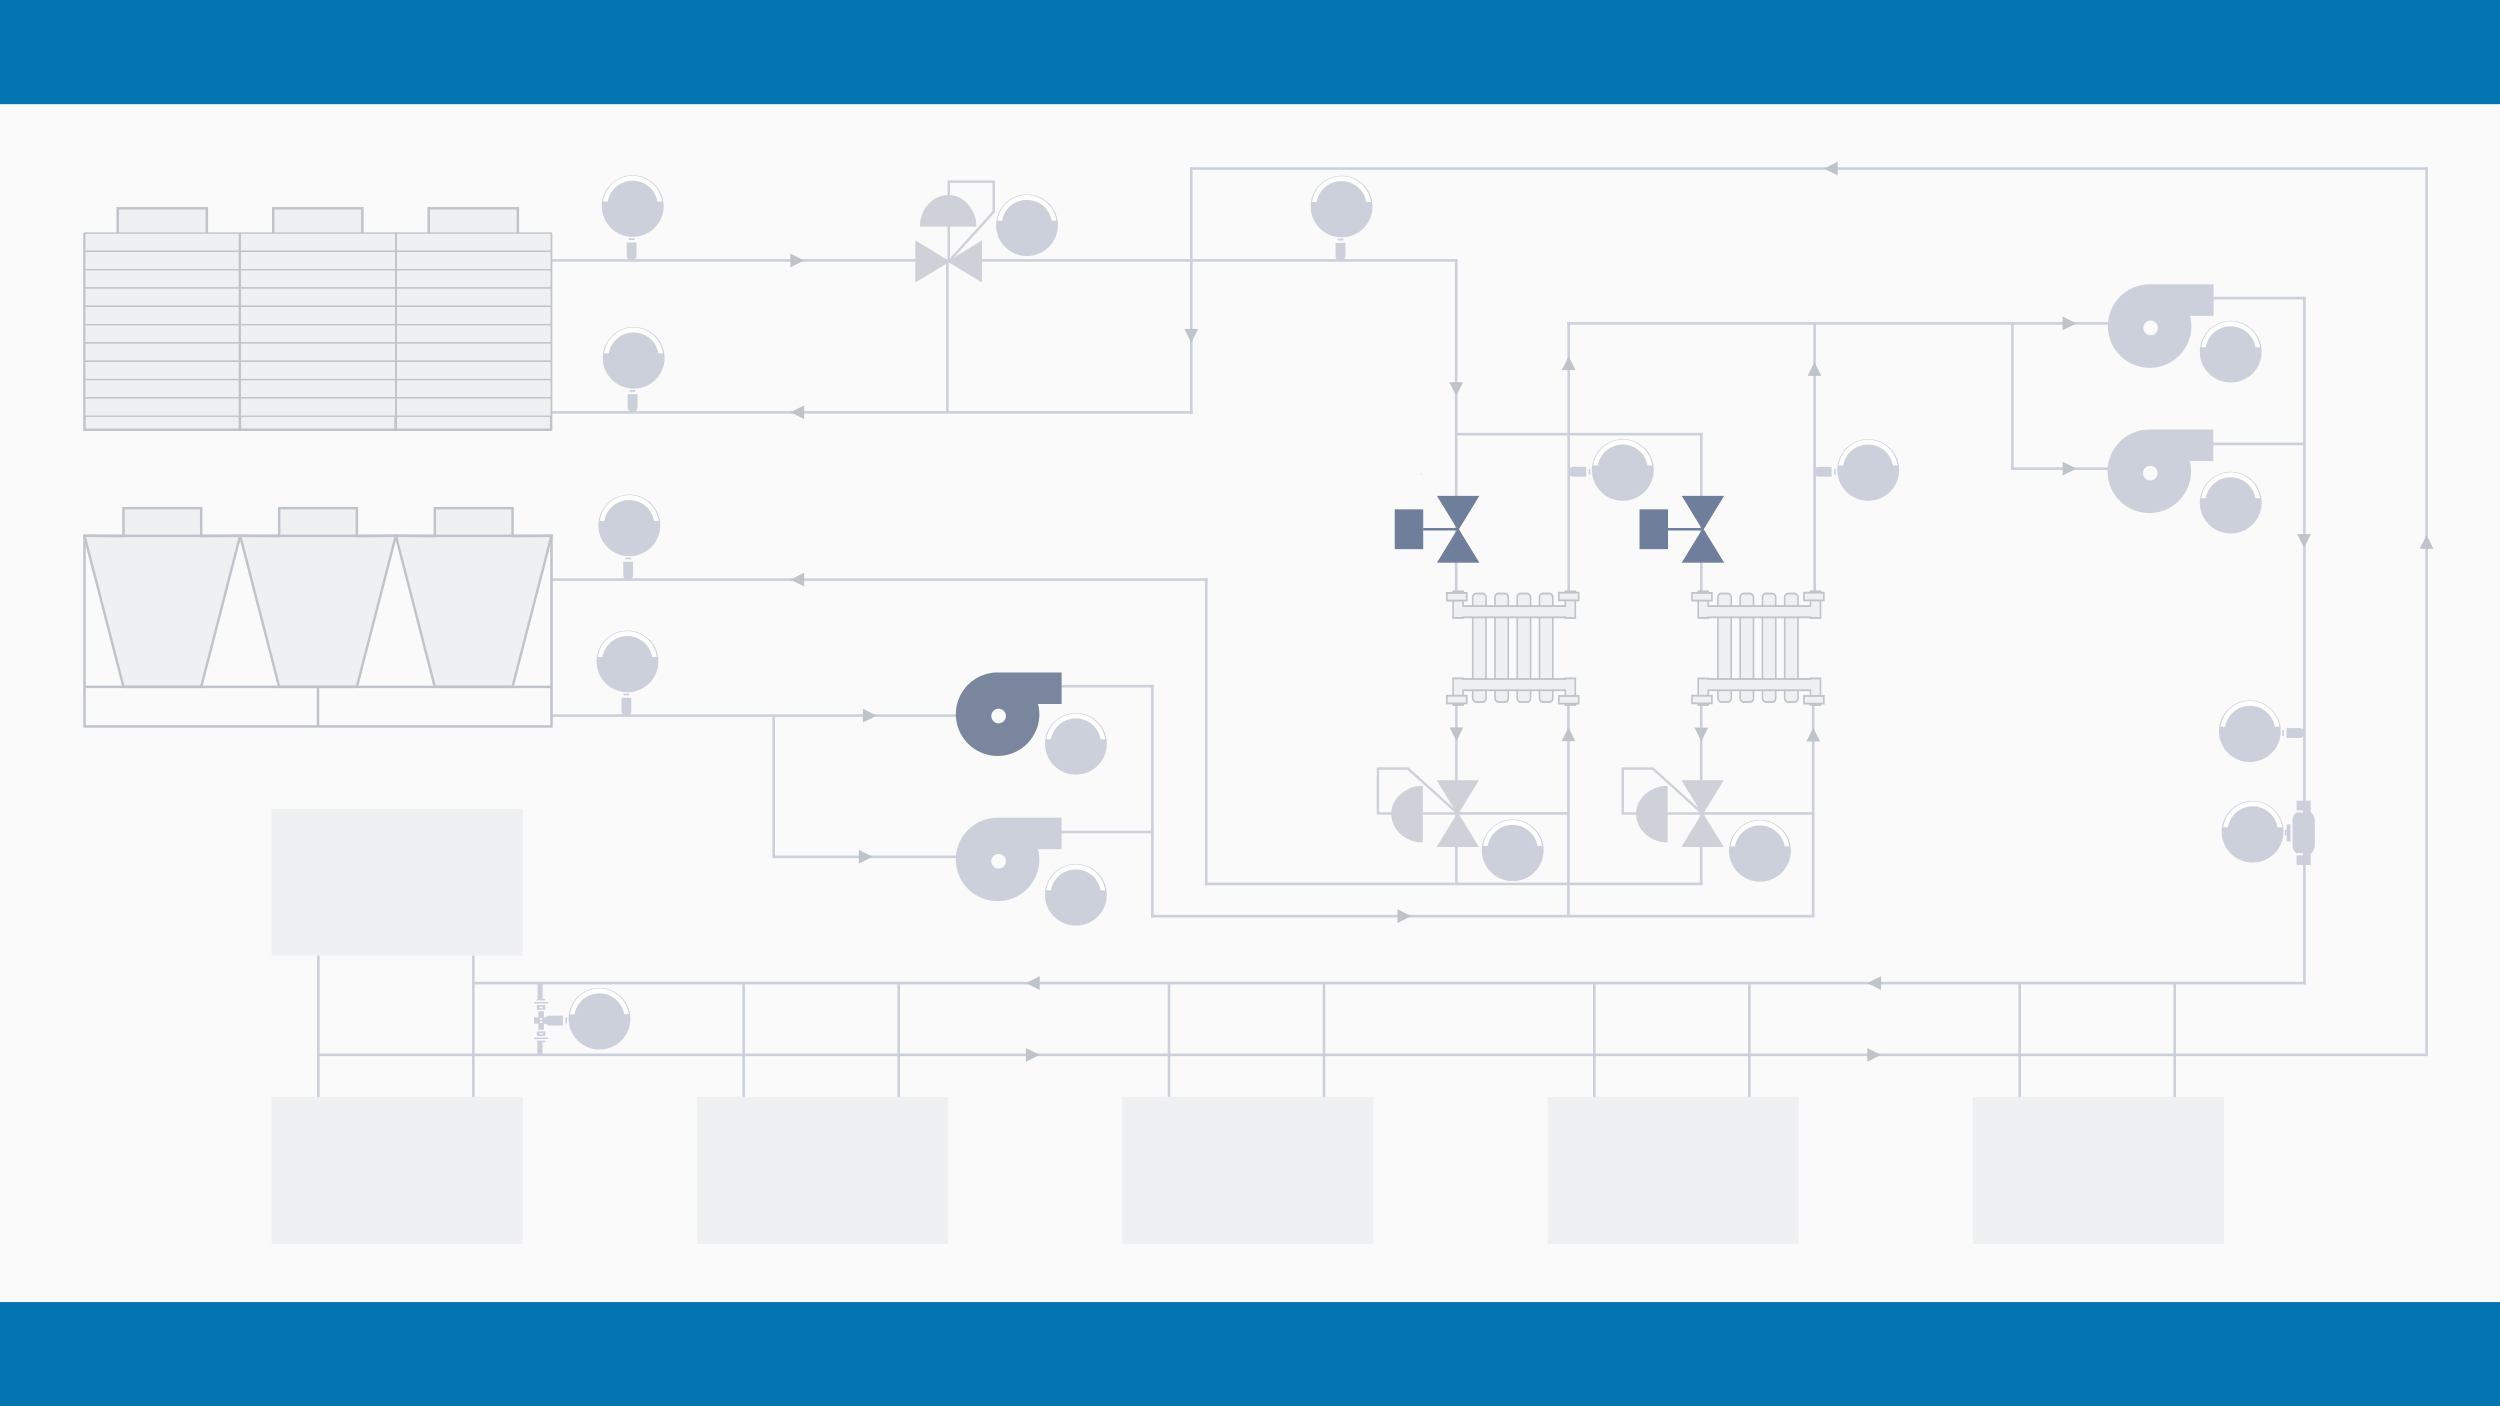 <?xml version="1.0" encoding="UTF-8" standalone="no"?>
<svg
   width="1920"
   height="1080"
   viewBox="0 0 508 285.75"
   version="1.1"
   id="svg6"
   inkscape:version="1.1-dev (a22f98c, 2020-08-11)"
   sodipodi:docname="ScadaExportFigma.svg"
   xmlns:inkscape="http://www.inkscape.org/namespaces/inkscape"
   xmlns:sodipodi="http://sodipodi.sourceforge.net/DTD/sodipodi-0.dtd"
   xmlns="http://www.w3.org/2000/svg"
   xmlns:svg="http://www.w3.org/2000/svg">
  <defs
     id="defs2">
    <linearGradient
       id="paint0_linear"
       x1="-175.53"
       y1="0"
       x2="-175.53"
       y2="212"
       gradientUnits="userSpaceOnUse">
      <stop
         stop-color="#3BACD9"
         id="stop1440" />
      <stop
         offset="1"
         stop-color="#3BACD9"
         id="stop1442" />
    </linearGradient>
  </defs>
  <sodipodi:namedview
     id="base"
     pagecolor="#ffffff"
     bordercolor="#666666"
     borderopacity="1.0"
     inkscape:pageopacity="0.0"
     inkscape:pageshadow="2"
     inkscape:zoom="4.0000003"
     inkscape:cx="812.74994"
     inkscape:cy="691.87495"
     inkscape:document-units="mm"
     inkscape:current-layer="g2428-5-6-0-5-6"
     showgrid="false"
     units="px"
     inkscape:window-width="1920"
     inkscape:window-height="1017"
     inkscape:window-x="1912"
     inkscape:window-y="-8"
     inkscape:window-maximized="1"
     showguides="true"
     inkscape:guide-bbox="true">
    <inkscape:grid
       type="xygrid"
       id="grid1636" />
  </sodipodi:namedview>
  <g
     inkscape:label="Camada 1"
     inkscape:groupmode="layer"
     id="layer1">
    <rect
       style="fill:#fafafa;fill-opacity:1;stroke-width:0.272"
       id="rect835-2-9-33"
       width="508"
       height="285.75"
       x="3.0517578e-05"
       y="0"
       ry="0"
       inkscape:export-filename="C:\Users\Edison Brito\Pictures\ScadaClone7.png"
       inkscape:export-xdpi="95"
       inkscape:export-ydpi="95" />
    <rect
       style="fill:#0275b1;fill-opacity:1;stroke-width:0.279"
       id="rect837-2-4-3"
       width="508"
       height="21.167"
       x="0"
       y="0"
       inkscape:export-filename="C:\Users\Edison Brito\Pictures\ScadaClone7.png"
       inkscape:export-xdpi="95"
       inkscape:export-ydpi="95" />
    <rect
       style="fill:#0275b1;fill-opacity:1;stroke-width:0.279"
       id="rect837-9-8-6-1"
       width="508"
       height="21.167"
       x="3.0517578e-05"
       y="264.583"
       inkscape:export-filename="C:\Users\Edison Brito\Pictures\ScadaClone7.png"
       inkscape:export-xdpi="95"
       inkscape:export-ydpi="95" />
    <rect
       style="fill:#cbd0db;fill-opacity:1;stroke-width:0.01"
       id="rect837-0-9-8-1-4-1-0"
       width="26.807"
       height="0.529"
       x="199.807"
       y="-442.163"
       transform="rotate(90)"
       inkscape:export-filename="C:\Users\Edison Brito\Pictures\ScadaClone7.png"
       inkscape:export-xdpi="95"
       inkscape:export-ydpi="95" />
    <rect
       style="fill:#cbd0db;fill-opacity:1;stroke-width:0.01"
       id="rect837-0-9-8-1-8-5-6-3"
       width="26.804"
       height="0.529"
       x="199.81"
       y="-410.66"
       transform="rotate(90)"
       inkscape:export-filename="C:\Users\Edison Brito\Pictures\ScadaClone7.png"
       inkscape:export-xdpi="95"
       inkscape:export-ydpi="95" />
    <rect
       style="fill:#eff0f2;fill-opacity:1;stroke-width:0.279"
       id="rect934-9-8-6-3-3-9"
       width="51.027"
       height="29.86"
       x="400.898"
       y="222.874"
       inkscape:export-filename="C:\Users\Edison Brito\Pictures\ScadaClone7.png"
       inkscape:export-xdpi="95"
       inkscape:export-ydpi="95" />
    <rect
       style="fill:#cbd0db;fill-opacity:1;stroke-width:0.027"
       id="rect837-0-9-7-9-0-3-9"
       width="186.962"
       height="0.529"
       x="109.198"
       y="52.648"
       inkscape:export-filename="C:\Users\Edison Brito\Pictures\ScadaClone7.png"
       inkscape:export-xdpi="95"
       inkscape:export-ydpi="95" />
    <rect
       style="fill:#cbd0db;fill-opacity:1;stroke-width:0.015"
       id="rect837-0-9-8-7-0-4-1-3-7-5"
       width="55.277"
       height="0.529"
       x="65.76"
       y="-369"
       transform="rotate(90)"
       inkscape:export-filename="C:\Users\Edison Brito\Pictures\ScadaClone7.png"
       inkscape:export-xdpi="95"
       inkscape:export-ydpi="95" />
    <rect
       style="fill:#cbd0db;fill-opacity:1;stroke-width:0.021"
       id="rect837-0-8-9-4-0-0-5-3"
       width="110.762"
       height="0.529"
       x="318.489"
       y="65.447"
       inkscape:export-filename="C:\Users\Edison Brito\Pictures\ScadaClone7.png"
       inkscape:export-xdpi="95"
       inkscape:export-ydpi="95" />
    <rect
       style="fill:#cbd0db;fill-opacity:1;stroke-width:0.009"
       id="rect837-0-8-0-4-2-3-4"
       width="20.098"
       height="0.529"
       x="408.656"
       y="94.961"
       inkscape:export-filename="C:\Users\Edison Brito\Pictures\ScadaClone7.png"
       inkscape:export-xdpi="95"
       inkscape:export-ydpi="95" />
    <rect
       style="fill:#cbd0db;fill-opacity:1;stroke-width:0.018"
       id="rect837-0-9-1-4-8"
       width="85.07"
       height="0.529"
       x="112.063"
       y="145.143"
       inkscape:export-filename="C:\Users\Edison Brito\Pictures\ScadaClone7.png"
       inkscape:export-xdpi="95"
       inkscape:export-ydpi="95" />
    <rect
       style="fill:#cbd0db;fill-opacity:1;stroke-width:0.009"
       id="rect837-0-8-6-3-6-1"
       width="21.441"
       height="0.529"
       x="212.972"
       y="139.17"
       inkscape:export-filename="C:\Users\Edison Brito\Pictures\ScadaClone7.png"
       inkscape:export-xdpi="95"
       inkscape:export-ydpi="95" />
    <rect
       style="fill:#cbd0db;fill-opacity:1;stroke-width:0.012"
       id="rect837-0-3-9-8"
       width="40.347"
       height="0.529"
       x="157.121"
       y="173.846"
       inkscape:export-filename="C:\Users\Edison Brito\Pictures\ScadaClone7.png"
       inkscape:export-xdpi="95"
       inkscape:export-ydpi="95" />
    <rect
       style="fill:#cbd0db;fill-opacity:1;stroke-width:0.009"
       id="rect837-0-8-5-8-4"
       width="21.445"
       height="0.529"
       x="212.972"
       y="168.803"
       inkscape:export-filename="C:\Users\Edison Brito\Pictures\ScadaClone7.png"
       inkscape:export-xdpi="95"
       inkscape:export-ydpi="95" />
    <rect
       style="fill:#cbd0db;fill-opacity:1;stroke-width:0.012"
       id="rect837-0-9-8-7-0-0-2-1-4"
       width="37.91"
       height="0.529"
       x="141.89"
       y="-296.206"
       transform="rotate(90)"
       inkscape:export-filename="C:\Users\Edison Brito\Pictures\ScadaClone7.png"
       inkscape:export-xdpi="95"
       inkscape:export-ydpi="95" />
    <rect
       style="fill:#cbd0db;fill-opacity:1;stroke-width:0.013"
       id="rect837-0-9-8-7-0-6-5-6"
       width="44.507"
       height="0.529"
       x="141.837"
       y="-318.961"
       transform="rotate(90)"
       inkscape:export-filename="C:\Users\Edison Brito\Pictures\ScadaClone7.png"
       inkscape:export-xdpi="95"
       inkscape:export-ydpi="95" />
    <rect
       style="fill:#cbd0db;fill-opacity:1;stroke-width:0.013"
       id="rect837-0-9-8-7-0-4-4-6-2"
       width="45.81"
       height="0.529"
       x="140.62"
       y="-368.703"
       transform="rotate(90)"
       inkscape:export-filename="C:\Users\Edison Brito\Pictures\ScadaClone7.png"
       inkscape:export-xdpi="95"
       inkscape:export-ydpi="95" />
    <rect
       style="fill:#cbd0db;fill-opacity:1;stroke-width:0.012"
       id="rect837-0-9-8-7-0-0-4-7-0-4"
       width="38.511"
       height="0.529"
       x="141.371"
       y="-345.949"
       transform="rotate(90)"
       inkscape:export-filename="C:\Users\Edison Brito\Pictures\ScadaClone7.png"
       inkscape:export-xdpi="95"
       inkscape:export-ydpi="95" />
    <rect
       style="fill:#cbd0db;fill-opacity:1;stroke-width:0.009"
       id="rect837-0-8-9-4-02-75-8-3"
       width="22.966"
       height="0.529"
       x="295.955"
       y="165.025"
       inkscape:export-filename="C:\Users\Edison Brito\Pictures\ScadaClone7.png"
       inkscape:export-xdpi="95"
       inkscape:export-ydpi="95" />
    <rect
       style="fill:#cbd0db;fill-opacity:1;stroke-width:0.011"
       id="rect837-0-9-8-7-0-0-4-9-8-8-6"
       width="33.043"
       height="0.529"
       x="87.972"
       y="-345.965"
       transform="rotate(90)"
       inkscape:export-filename="C:\Users\Edison Brito\Pictures\ScadaClone7.png"
       inkscape:export-xdpi="95"
       inkscape:export-ydpi="95" />
    <rect
       style="fill:#cbd0db;fill-opacity:1;stroke-width:0.011"
       id="rect837-0-8-9-4-02-7-8-1-9"
       width="30.706"
       height="0.529"
       x="53.258"
       y="-192.764"
       transform="rotate(90)"
       inkscape:export-filename="C:\Users\Edison Brito\Pictures\ScadaClone7.png"
       inkscape:export-xdpi="95"
       inkscape:export-ydpi="95" />
    <rect
       style="fill:#cbd0db;fill-opacity:1;stroke-width:0.011"
       id="rect837-0-9-8-70-5-8"
       width="29.031"
       height="0.529"
       x="145.342"
       y="-157.477"
       transform="rotate(90)"
       inkscape:export-filename="C:\Users\Edison Brito\Pictures\ScadaClone7.png"
       inkscape:export-xdpi="95"
       inkscape:export-ydpi="95" />
    <rect
       style="fill:#cbd0db;fill-opacity:1;stroke-width:0.013"
       id="rect837-0-9-8-7-2-9-3"
       width="47.248"
       height="0.529"
       x="139.171"
       y="-234.422"
       transform="rotate(90)"
       inkscape:export-filename="C:\Users\Edison Brito\Pictures\ScadaClone7.png"
       inkscape:export-xdpi="95"
       inkscape:export-ydpi="95" />
    <rect
       style="fill:#cbd0db;fill-opacity:1;stroke-width:0.023"
       id="rect837-0-8-9-6-3-9"
       width="134.269"
       height="0.529"
       x="233.905"
       y="185.898"
       inkscape:export-filename="C:\Users\Edison Brito\Pictures\ScadaClone7.png"
       inkscape:export-xdpi="95"
       inkscape:export-ydpi="95" />
    <rect
       style="fill:#cbd0db;fill-opacity:1;stroke-width:0.02"
       id="rect837-0-8-9-4-3-7-2"
       width="101.088"
       height="0.529"
       x="244.863"
       y="179.349"
       inkscape:export-filename="C:\Users\Edison Brito\Pictures\ScadaClone7.png"
       inkscape:export-xdpi="95"
       inkscape:export-ydpi="95" />
    <rect
       style="fill:#cbd0db;fill-opacity:1;stroke-width:0.011"
       id="rect837-0-9-8-7-5-27-6-6"
       width="29.721"
       height="0.529"
       x="65.763"
       y="-409.191"
       transform="rotate(90)"
       inkscape:export-filename="C:\Users\Edison Brito\Pictures\ScadaClone7.png"
       inkscape:export-xdpi="95"
       inkscape:export-ydpi="95" />
    <rect
       style="fill:#cbd0db;fill-opacity:1;stroke-width:0.023"
       id="rect837-0-9-7-7-1-3"
       width="133.351"
       height="0.529"
       x="112.025"
       y="117.516"
       inkscape:export-filename="C:\Users\Edison Brito\Pictures\ScadaClone7.png"
       inkscape:export-xdpi="95"
       inkscape:export-ydpi="95" />
    <rect
       style="fill:#cbd0db;fill-opacity:1;stroke-width:0.009"
       id="rect837-0-8-9-4-02-3-9-0-9"
       width="22.876"
       height="0.529"
       x="345.642"
       y="165.034"
       inkscape:export-filename="C:\Users\Edison Brito\Pictures\ScadaClone7.png"
       inkscape:export-xdpi="95"
       inkscape:export-ydpi="95" />
    <rect
       style="fill:#cbd0db;fill-opacity:1;stroke-width:0.023"
       id="rect837-0-9-7-9-5-7-0-0"
       width="132.572"
       height="0.529"
       x="109.765"
       y="83.521"
       inkscape:export-filename="C:\Users\Edison Brito\Pictures\ScadaClone7.png"
       inkscape:export-xdpi="95"
       inkscape:export-ydpi="95" />
    <rect
       style="fill:#cbd0db;fill-opacity:1;stroke-width:0.014"
       id="rect837-0-9-8-7-5-2-2-9-5"
       width="50.064"
       height="0.529"
       x="33.981"
       y="-242.333"
       transform="rotate(90)"
       inkscape:export-filename="C:\Users\Edison Brito\Pictures\ScadaClone7.png"
       inkscape:export-xdpi="95"
       inkscape:export-ydpi="95" />
    <rect
       style="fill:#cbd0db;fill-opacity:1;stroke-width:0.019;stroke-miterlimit:4;stroke-dasharray:none"
       id="rect837-0-9-7-9-9-6-4-5"
       width="251.536"
       height="0.529"
       x="241.804"
       y="33.981"
       inkscape:export-filename="C:\Users\Edison Brito\Pictures\ScadaClone7.png"
       inkscape:export-xdpi="95"
       inkscape:export-ydpi="95" />
    <rect
       style="fill:#cbd0db;fill-opacity:1;stroke-width:0.026"
       id="rect837-0-9-7-9-9-8-4-3-2"
       width="180.099"
       height="0.529"
       x="33.981"
       y="-493.341"
       transform="rotate(90)"
       inkscape:export-filename="C:\Users\Edison Brito\Pictures\ScadaClone7.png"
       inkscape:export-xdpi="95"
       inkscape:export-ydpi="95" />
    <rect
       style="fill:#cbd0db;fill-opacity:1;stroke-width:0.041"
       id="rect837-0-9-7-9-9-8-1-6-7-92"
       width="428.685"
       height="0.529"
       x="-493.341"
       y="-214.609"
       transform="scale(-1)"
       inkscape:export-filename="C:\Users\Edison Brito\Pictures\ScadaClone7.png"
       inkscape:export-xdpi="95"
       inkscape:export-ydpi="95" />
    <rect
       style="fill:#cbd0db;fill-opacity:1;stroke-width:0.023"
       id="rect837-0-9-8-7-6-9-1-2"
       width="139.707"
       height="0.529"
       x="60.308"
       y="-468.517"
       transform="rotate(90)"
       inkscape:export-filename="C:\Users\Edison Brito\Pictures\ScadaClone7.png"
       inkscape:export-xdpi="95"
       inkscape:export-ydpi="95" />
    <rect
       style="fill:#cbd0db;fill-opacity:1;stroke-width:0.038"
       id="rect837-0-9-7-9-9-8-1-5-9-2-3"
       width="372.157"
       height="0.529"
       x="-468.515"
       y="-200.031"
       transform="scale(-1)"
       inkscape:export-filename="C:\Users\Edison Brito\Pictures\ScadaClone7.png"
       inkscape:export-xdpi="95"
       inkscape:export-ydpi="95" />
    <rect
       style="fill:#cbd0db;fill-opacity:1;stroke-width:0.015"
       id="rect837-0-9-8-7-51-3-0-8"
       width="62.362"
       height="0.529"
       x="117.516"
       y="-245.376"
       transform="rotate(90)"
       inkscape:export-filename="C:\Users\Edison Brito\Pictures\ScadaClone7.png"
       inkscape:export-xdpi="95"
       inkscape:export-ydpi="95" />
    <rect
       style="fill:#cbd0db;fill-opacity:1;stroke-width:0.014"
       id="rect837-0-8-9-4-0-1-5-7-3"
       width="50.32"
       height="0.529"
       x="295.654"
       y="87.954"
       inkscape:export-filename="C:\Users\Edison Brito\Pictures\ScadaClone7.png"
       inkscape:export-xdpi="95"
       inkscape:export-ydpi="95" />
    <rect
       style="fill:#cbd0db;fill-opacity:1;stroke-width:0.012"
       id="rect837-0-9-8-1-81-4-1-3-5-6"
       width="37.239"
       height="0.529"
       x="189.374"
       y="-96.449"
       transform="rotate(90)"
       inkscape:export-filename="C:\Users\Edison Brito\Pictures\ScadaClone7.png"
       inkscape:export-xdpi="95"
       inkscape:export-ydpi="95" />
    <rect
       style="fill:#cbd0db;fill-opacity:1;stroke-width:0.012"
       id="rect837-0-9-8-1-8-8-0-1-4-7-1"
       width="35.553"
       height="0.529"
       x="191.06"
       y="-64.946"
       transform="rotate(90)"
       inkscape:export-filename="C:\Users\Edison Brito\Pictures\ScadaClone7.png"
       inkscape:export-xdpi="95"
       inkscape:export-ydpi="95" />
    <rect
       style="fill:#eff0f2;fill-opacity:1;stroke-width:0.279"
       id="rect934-18-4-0-4"
       width="51.027"
       height="29.86"
       x="55.185"
       y="164.344"
       inkscape:export-filename="C:\Users\Edison Brito\Pictures\ScadaClone7.png"
       inkscape:export-xdpi="95"
       inkscape:export-ydpi="95" />
    <rect
       style="fill:#cbd0db;fill-opacity:1;stroke-width:0.01"
       id="rect837-0-9-8-1-81-7-0-9"
       width="26.897"
       height="0.529"
       x="199.716"
       y="-355.734"
       transform="rotate(90)"
       inkscape:export-filename="C:\Users\Edison Brito\Pictures\ScadaClone7.png"
       inkscape:export-xdpi="95"
       inkscape:export-ydpi="95" />
    <rect
       style="fill:#cbd0db;fill-opacity:1;stroke-width:0.01"
       id="rect837-0-9-8-1-8-8-6-8-0"
       width="26.774"
       height="0.529"
       x="199.839"
       y="-324.231"
       transform="rotate(90)"
       inkscape:export-filename="C:\Users\Edison Brito\Pictures\ScadaClone7.png"
       inkscape:export-xdpi="95"
       inkscape:export-ydpi="95" />
    <rect
       style="fill:#eff0f2;fill-opacity:1;stroke-width:0.279"
       id="rect934-9-8-6-5-0-5-5"
       width="51.027"
       height="29.86"
       x="314.469"
       y="222.874"
       inkscape:export-filename="C:\Users\Edison Brito\Pictures\ScadaClone7.png"
       inkscape:export-xdpi="95"
       inkscape:export-ydpi="95" />
    <rect
       style="fill:#cbd0db;fill-opacity:1;stroke-width:0.01"
       id="rect837-0-9-8-1-81-4-2-0-6"
       width="26.923"
       height="0.529"
       x="199.69"
       y="-269.306"
       transform="rotate(90)"
       inkscape:export-filename="C:\Users\Edison Brito\Pictures\ScadaClone7.png"
       inkscape:export-xdpi="95"
       inkscape:export-ydpi="95" />
    <rect
       style="fill:#cbd0db;fill-opacity:1;stroke-width:0.01"
       id="rect837-0-9-8-1-8-8-0-51-0-7"
       width="26.85"
       height="0.529"
       x="199.763"
       y="-237.803"
       transform="rotate(90)"
       inkscape:export-filename="C:\Users\Edison Brito\Pictures\ScadaClone7.png"
       inkscape:export-xdpi="95"
       inkscape:export-ydpi="95" />
    <rect
       style="fill:#eff0f2;fill-opacity:1;stroke-width:0.279"
       id="rect934-9-8-6-5-7-2-9-1"
       width="51.027"
       height="29.86"
       x="228.041"
       y="222.874"
       inkscape:export-filename="C:\Users\Edison Brito\Pictures\ScadaClone7.png"
       inkscape:export-xdpi="95"
       inkscape:export-ydpi="95" />
    <rect
       style="fill:#eff0f2;fill-opacity:1;stroke-width:0.279"
       id="rect934-9-8-6-5-7-6-6-5-0"
       width="51.027"
       height="29.86"
       x="55.185"
       y="222.874"
       inkscape:export-filename="C:\Users\Edison Brito\Pictures\ScadaClone7.png"
       inkscape:export-xdpi="95"
       inkscape:export-ydpi="95" />
    <rect
       style="fill:#cbd0db;fill-opacity:1;stroke-width:0.01"
       id="rect837-0-9-8-1-81-4-12-6-7-8"
       width="26.993"
       height="0.529"
       x="199.62"
       y="-182.878"
       transform="rotate(90)"
       inkscape:export-filename="C:\Users\Edison Brito\Pictures\ScadaClone7.png"
       inkscape:export-xdpi="95"
       inkscape:export-ydpi="95" />
    <rect
       style="fill:#cbd0db;fill-opacity:1;stroke-width:0.01"
       id="rect837-0-9-8-1-8-8-0-5-3-3-65"
       width="26.899"
       height="0.529"
       x="199.714"
       y="-151.375"
       transform="rotate(90)"
       inkscape:export-filename="C:\Users\Edison Brito\Pictures\ScadaClone7.png"
       inkscape:export-xdpi="95"
       inkscape:export-ydpi="95" />
    <rect
       style="fill:#eff0f2;fill-opacity:1;stroke-width:0.279"
       id="rect934-9-8-6-5-7-9-8-8-3"
       width="51.027"
       height="29.86"
       x="141.613"
       y="222.874"
       inkscape:export-filename="C:\Users\Edison Brito\Pictures\ScadaClone7.png"
       inkscape:export-xdpi="95"
       inkscape:export-ydpi="95" />
    <g
       id="g1632-8-4-33"
       transform="translate(125.391,-107.698)"
       style="fill:#eff0f2;fill-opacity:1;stroke:#bfc4ca;stroke-opacity:1"
       inkscape:export-filename="C:\Users\Edison Brito\Pictures\ScadaClone7.png"
       inkscape:export-xdpi="95"
       inkscape:export-ydpi="95">
      <g
         id="g1504-1-0-9"
         style="fill:#eff0f2;fill-opacity:1;stroke:#bfc4ca;stroke-opacity:1">
        <path
           id="rect1402-5-0-3"
           style="fill:#eff0f2;fill-opacity:1;stroke:#bfc4ca;stroke-width:1.89;stroke-miterlimit:4;stroke-dasharray:none;stroke-opacity:1"
           d="m -144.424,566.129 v 19.943 h -25.504 V 735.928 H -50.572 V 586.072 h -25.504 v -19.943 z"
           transform="scale(0.265)" />
        <rect
           style="fill:#eff0f2;fill-opacity:1;stroke:#bfc4ca;stroke-width:0.278;stroke-miterlimit:4;stroke-dasharray:none;stroke-opacity:1"
           id="rect1419-25-2-9"
           width="31.601"
           height="3.722"
           x="-44.971"
           y="155.054" />
        <rect
           style="fill:#eff0f2;fill-opacity:1;stroke:#bfc4ca;stroke-width:0.278;stroke-miterlimit:4;stroke-dasharray:none;stroke-opacity:1"
           id="rect1419-2-3-3-1"
           width="31.601"
           height="3.722"
           x="-44.971"
           y="158.776" />
        <rect
           style="fill:#eff0f2;fill-opacity:1;stroke:#bfc4ca;stroke-width:0.278;stroke-miterlimit:4;stroke-dasharray:none;stroke-opacity:1"
           id="rect1419-9-2-7-6"
           width="31.601"
           height="3.722"
           x="-44.971"
           y="162.499" />
        <rect
           style="fill:#eff0f2;fill-opacity:1;stroke:#bfc4ca;stroke-width:0.278;stroke-miterlimit:4;stroke-dasharray:none;stroke-opacity:1"
           id="rect1419-2-2-1-5-9"
           width="31.601"
           height="3.722"
           x="-44.971"
           y="166.221" />
        <rect
           style="fill:#eff0f2;fill-opacity:1;stroke:#bfc4ca;stroke-width:0.278;stroke-miterlimit:4;stroke-dasharray:none;stroke-opacity:1"
           id="rect1419-9-3-33-9-9"
           width="31.601"
           height="3.722"
           x="-44.971"
           y="169.943" />
        <rect
           style="fill:#eff0f2;fill-opacity:1;stroke:#bfc4ca;stroke-width:0.278;stroke-miterlimit:4;stroke-dasharray:none;stroke-opacity:1"
           id="rect1419-2-2-0-1-2-4"
           width="31.601"
           height="3.722"
           x="-44.971"
           y="173.666" />
        <rect
           style="fill:#eff0f2;fill-opacity:1;stroke:#bfc4ca;stroke-width:0.278;stroke-miterlimit:4;stroke-dasharray:none;stroke-opacity:1"
           id="rect1419-9-3-2-02-5-3"
           width="31.601"
           height="3.722"
           x="-44.971"
           y="177.388" />
        <rect
           style="fill:#eff0f2;fill-opacity:1;stroke:#bfc4ca;stroke-width:0.278;stroke-miterlimit:4;stroke-dasharray:none;stroke-opacity:1"
           id="rect1419-2-2-0-7-36-2-4"
           width="31.601"
           height="3.722"
           x="-44.971"
           y="181.11" />
        <rect
           style="fill:#eff0f2;fill-opacity:1;stroke:#bfc4ca;stroke-width:0.278;stroke-miterlimit:4;stroke-dasharray:none;stroke-opacity:1"
           id="rect1419-9-3-2-4-0-4-5"
           width="31.601"
           height="3.722"
           x="-44.971"
           y="184.833" />
        <rect
           style="fill:#eff0f2;fill-opacity:1;stroke:#bfc4ca;stroke-width:0.278;stroke-miterlimit:4;stroke-dasharray:none;stroke-opacity:1"
           id="rect1419-2-2-0-7-4-7-7-5"
           width="31.601"
           height="3.722"
           x="-44.971"
           y="188.555" />
      </g>
      <g
         id="g1504-0-4-5-6"
         transform="translate(-63.203)"
         style="fill:#eff0f2;fill-opacity:1;stroke:#bfc4ca;stroke-opacity:1">
        <path
           id="rect1402-1-86-5-1"
           style="fill:#eff0f2;fill-opacity:1;stroke:#bfc4ca;stroke-width:1.89;stroke-miterlimit:4;stroke-dasharray:none;stroke-opacity:1"
           d="m -144.424,566.129 v 19.943 h -25.504 V 735.928 H -50.572 V 586.072 h -25.504 v -19.943 z"
           transform="scale(0.265)" />
        <rect
           style="fill:#eff0f2;fill-opacity:1;stroke:#bfc4ca;stroke-width:0.278;stroke-miterlimit:4;stroke-dasharray:none;stroke-opacity:1"
           id="rect1419-6-6-4-77"
           width="31.601"
           height="3.722"
           x="-44.971"
           y="155.054" />
        <rect
           style="fill:#eff0f2;fill-opacity:1;stroke:#bfc4ca;stroke-width:0.278;stroke-miterlimit:4;stroke-dasharray:none;stroke-opacity:1"
           id="rect1419-2-0-5-8-1"
           width="31.601"
           height="3.722"
           x="-44.971"
           y="158.776" />
        <rect
           style="fill:#eff0f2;fill-opacity:1;stroke:#bfc4ca;stroke-width:0.278;stroke-miterlimit:4;stroke-dasharray:none;stroke-opacity:1"
           id="rect1419-9-9-2-2-5"
           width="31.601"
           height="3.722"
           x="-44.971"
           y="162.499" />
        <rect
           style="fill:#eff0f2;fill-opacity:1;stroke:#bfc4ca;stroke-width:0.278;stroke-miterlimit:4;stroke-dasharray:none;stroke-opacity:1"
           id="rect1419-2-2-7-0-0-9"
           width="31.601"
           height="3.722"
           x="-44.971"
           y="166.221" />
        <rect
           style="fill:#eff0f2;fill-opacity:1;stroke:#bfc4ca;stroke-width:0.278;stroke-miterlimit:4;stroke-dasharray:none;stroke-opacity:1"
           id="rect1419-9-3-3-8-4-5"
           width="31.601"
           height="3.722"
           x="-44.971"
           y="169.943" />
        <rect
           style="fill:#eff0f2;fill-opacity:1;stroke:#bfc4ca;stroke-width:0.278;stroke-miterlimit:4;stroke-dasharray:none;stroke-opacity:1"
           id="rect1419-2-2-0-9-5-0-0"
           width="31.601"
           height="3.722"
           x="-44.971"
           y="173.666" />
        <rect
           style="fill:#eff0f2;fill-opacity:1;stroke:#bfc4ca;stroke-width:0.278;stroke-miterlimit:4;stroke-dasharray:none;stroke-opacity:1"
           id="rect1419-9-3-2-0-9-7-1"
           width="31.601"
           height="3.722"
           x="-44.971"
           y="177.388" />
        <rect
           style="fill:#eff0f2;fill-opacity:1;stroke:#bfc4ca;stroke-width:0.278;stroke-miterlimit:4;stroke-dasharray:none;stroke-opacity:1"
           id="rect1419-2-2-0-7-3-8-2-9"
           width="31.601"
           height="3.722"
           x="-44.971"
           y="181.11" />
        <rect
           style="fill:#eff0f2;fill-opacity:1;stroke:#bfc4ca;stroke-width:0.278;stroke-miterlimit:4;stroke-dasharray:none;stroke-opacity:1"
           id="rect1419-9-3-2-4-9-7-8-3"
           width="31.601"
           height="3.722"
           x="-44.971"
           y="184.833" />
        <rect
           style="fill:#eff0f2;fill-opacity:1;stroke:#bfc4ca;stroke-width:0.278;stroke-miterlimit:4;stroke-dasharray:none;stroke-opacity:1"
           id="rect1419-2-2-0-7-4-5-0-2-3"
           width="31.601"
           height="3.722"
           x="-44.971"
           y="188.555" />
      </g>
      <g
         id="g1504-0-5-1-5-8"
         transform="translate(-31.601)"
         style="fill:#eff0f2;fill-opacity:1;stroke:#bfc4ca;stroke-opacity:1">
        <path
           id="rect1402-1-8-2-8-6"
           style="fill:#eff0f2;fill-opacity:1;stroke:#bfc4ca;stroke-width:1.89;stroke-miterlimit:4;stroke-dasharray:none;stroke-opacity:1"
           d="m -144.424,566.129 v 19.943 h -25.504 V 735.928 H -50.572 V 586.072 h -25.504 v -19.943 z"
           transform="scale(0.265)" />
        <rect
           style="fill:#eff0f2;fill-opacity:1;stroke:#bfc4ca;stroke-width:0.278;stroke-miterlimit:4;stroke-dasharray:none;stroke-opacity:1"
           id="rect1419-6-3-6-1-3"
           width="31.601"
           height="3.722"
           x="-44.971"
           y="155.054" />
        <rect
           style="fill:#eff0f2;fill-opacity:1;stroke:#bfc4ca;stroke-width:0.278;stroke-miterlimit:4;stroke-dasharray:none;stroke-opacity:1"
           id="rect1419-2-0-8-6-4-9"
           width="31.601"
           height="3.722"
           x="-44.971"
           y="158.776" />
        <rect
           style="fill:#eff0f2;fill-opacity:1;stroke:#bfc4ca;stroke-width:0.278;stroke-miterlimit:4;stroke-dasharray:none;stroke-opacity:1"
           id="rect1419-9-9-3-2-0-3"
           width="31.601"
           height="3.722"
           x="-44.971"
           y="162.499" />
        <rect
           style="fill:#eff0f2;fill-opacity:1;stroke:#bfc4ca;stroke-width:0.278;stroke-miterlimit:4;stroke-dasharray:none;stroke-opacity:1"
           id="rect1419-2-2-7-3-4-4-8"
           width="31.601"
           height="3.722"
           x="-44.971"
           y="166.221" />
        <rect
           style="fill:#eff0f2;fill-opacity:1;stroke:#bfc4ca;stroke-width:0.278;stroke-miterlimit:4;stroke-dasharray:none;stroke-opacity:1"
           id="rect1419-9-3-3-3-2-9-0"
           width="31.601"
           height="3.722"
           x="-44.971"
           y="169.943" />
        <rect
           style="fill:#eff0f2;fill-opacity:1;stroke:#bfc4ca;stroke-width:0.278;stroke-miterlimit:4;stroke-dasharray:none;stroke-opacity:1"
           id="rect1419-2-2-0-9-6-6-7-3"
           width="31.601"
           height="3.722"
           x="-44.971"
           y="173.666" />
        <rect
           style="fill:#eff0f2;fill-opacity:1;stroke:#bfc4ca;stroke-width:0.278;stroke-miterlimit:4;stroke-dasharray:none;stroke-opacity:1"
           id="rect1419-9-3-2-0-0-9-6-5"
           width="31.601"
           height="3.722"
           x="-44.971"
           y="177.388" />
        <rect
           style="fill:#eff0f2;fill-opacity:1;stroke:#bfc4ca;stroke-width:0.278;stroke-miterlimit:4;stroke-dasharray:none;stroke-opacity:1"
           id="rect1419-2-2-0-7-3-6-1-3-0"
           width="31.601"
           height="3.722"
           x="-44.971"
           y="181.11" />
        <rect
           style="fill:#eff0f2;fill-opacity:1;stroke:#bfc4ca;stroke-width:0.278;stroke-miterlimit:4;stroke-dasharray:none;stroke-opacity:1"
           id="rect1419-9-3-2-4-9-4-6-9-0"
           width="31.601"
           height="3.722"
           x="-44.971"
           y="184.833" />
        <rect
           style="fill:#eff0f2;fill-opacity:1;stroke:#bfc4ca;stroke-width:0.278;stroke-miterlimit:4;stroke-dasharray:none;stroke-opacity:1"
           id="rect1419-2-2-0-7-4-5-1-5-2-5"
           width="31.601"
           height="3.722"
           x="-44.971"
           y="188.555" />
      </g>
    </g>
    <path
       id="path1646-1-1-1"
       style="fill:#eff0f2;fill-opacity:1;stroke:#bfc4ca;stroke-width:0.5;stroke-linecap:butt;stroke-linejoin:miter;stroke-miterlimit:4;stroke-dasharray:none;stroke-opacity:1"
       d="m 56.724,103.257 v 5.668 l -7.921,-0.05 7.921,30.697 h 7.895 7.895 l 7.921,-30.697 -7.921,0.05 v -5.668 h -7.895 z"
       inkscape:export-filename="C:\Users\Edison Brito\Pictures\ScadaClone7.png"
       inkscape:export-xdpi="95"
       inkscape:export-ydpi="95" />
    <path
       id="path1646-7-4-2-4"
       style="fill:#eff0f2;fill-opacity:1;stroke:#bfc4ca;stroke-width:0.5;stroke-linecap:butt;stroke-linejoin:miter;stroke-miterlimit:4;stroke-dasharray:none;stroke-opacity:1"
       d="m 88.356,103.257 v 5.668 l -7.921,-0.05 7.921,30.697 h 7.895 7.895 l 7.921,-30.697 -7.921,0.05 v -5.668 h -7.895 z"
       inkscape:export-filename="C:\Users\Edison Brito\Pictures\ScadaClone7.png"
       inkscape:export-xdpi="95"
       inkscape:export-ydpi="95" />
    <path
       id="path1646-7-7-6-2-70"
       style="fill:#eff0f2;fill-opacity:1;stroke:#bfc4ca;stroke-width:0.5;stroke-linecap:butt;stroke-linejoin:miter;stroke-miterlimit:4;stroke-dasharray:none;stroke-opacity:1"
       d="m 25.092,103.257 v 5.668 l -7.921,-0.05 7.921,30.697 h 7.895 7.895 l 7.921,-30.697 -7.921,0.05 v -5.668 h -7.895 z"
       inkscape:export-filename="C:\Users\Edison Brito\Pictures\ScadaClone7.png"
       inkscape:export-xdpi="95"
       inkscape:export-ydpi="95" />
    <path
       style="fill:none;stroke:#bfc4ca;stroke-width:0.5;stroke-linecap:butt;stroke-linejoin:miter;stroke-miterlimit:4;stroke-dasharray:none;stroke-opacity:1"
       d="m 17.171,108.874 v 38.738 h 94.896 v -38.738 z"
       id="path1038-1-4-0"
       inkscape:export-filename="C:\Users\Edison Brito\Pictures\ScadaClone7.png"
       inkscape:export-xdpi="95"
       inkscape:export-ydpi="95" />
    <path
       style="fill:none;stroke:#bfc4ca;stroke-width:0.5;stroke-linecap:butt;stroke-linejoin:miter;stroke-miterlimit:4;stroke-dasharray:none;stroke-opacity:1"
       d="M 17.171,139.571 H 112.067"
       id="path1040-1-0-8"
       inkscape:export-filename="C:\Users\Edison Brito\Pictures\ScadaClone7.png"
       inkscape:export-xdpi="95"
       inkscape:export-ydpi="95" />
    <path
       style="fill:none;stroke:#bfc4ca;stroke-width:0.5;stroke-linecap:butt;stroke-linejoin:miter;stroke-miterlimit:4;stroke-dasharray:none;stroke-opacity:1"
       d="m 64.619,139.571 v 8.041"
       id="path1042-4-3-7"
       inkscape:export-filename="C:\Users\Edison Brito\Pictures\ScadaClone7.png"
       inkscape:export-xdpi="95"
       inkscape:export-ydpi="95" />
    <rect
       style="fill:#cbd0db;fill-opacity:1;stroke-width:0.005"
       id="rect837-0-9-8-7-8-1-8-4"
       width="3.224"
       height="1.058"
       x="199.855"
       y="-110.274"
       transform="rotate(90)"
       inkscape:export-filename="C:\Users\Edison Brito\Pictures\ScadaClone7.png"
       inkscape:export-xdpi="95"
       inkscape:export-ydpi="95" />
    <rect
       style="fill:#cbd0db;fill-opacity:1;stroke-width:0.005"
       id="rect837-0-9-8-7-8-7-4-2-9"
       width="2.719"
       height="1.058"
       x="211.617"
       y="-110.241"
       transform="rotate(90)"
       inkscape:export-filename="C:\Users\Edison Brito\Pictures\ScadaClone7.png"
       inkscape:export-xdpi="95"
       inkscape:export-ydpi="95" />
    <g
       id="g1472-8-9-5"
       transform="matrix(1.518,0,0,1,-749.986,-0.562)"
       inkscape:export-filename="C:\Users\Edison Brito\Pictures\ScadaClone7.png"
       inkscape:export-xdpi="95"
       inkscape:export-ydpi="95"
       style="fill:#cbd0db;fill-opacity:1">
      <rect
         x="204.163"
         y="-567.443"
         width="0.314"
         height="1.897"
         id="rect1342-7-3-0"
         style="fill:#cbd0db;fill-opacity:1;stroke-width:0.173"
         transform="rotate(90)" />
      <path
         d="m 565.925,204.791 v 0.942 h 1.138 v -0.942 z m 0.759,0.314 v 0.314 h -0.379 v -0.314 z"
         id="path1346-4-2-1"
         style="fill:#cbd0db;fill-opacity:1;stroke-width:0.173" />
      <path
         d="m 567.063,208.56 h 0.38 v -1.256 h -0.38 a 0.19,0.157 0 0 1 -0.19,-0.157 v -1.099 h -0.759 v 1.099 a 0.19,0.157 0 0 1 -0.19,0.157 h -0.38 v 1.256 h 0.38 a 0.19,0.157 0 0 1 0.19,0.157 v 1.099 h 0.759 v -1.099 a 0.19,0.157 0 0 1 0.19,-0.157 z m -0.759,-0.785 v -0.314 h 0.379 v 0.314 z m 0,0.628 v -0.314 h 0.379 v 0.314 z"
         id="path1350-2-2-3"
         style="fill:#cbd0db;fill-opacity:1;stroke-width:0.173" />
      <rect
         x="212.015"
         y="-567.063"
         width="0.314"
         height="1.138"
         id="rect1352-3-9-7"
         style="fill:#cbd0db;fill-opacity:1;stroke-width:0.173"
         transform="rotate(90)" />
      <rect
         x="211.387"
         y="-567.443"
         width="0.314"
         height="1.897"
         id="rect1354-7-4-0"
         style="fill:#cbd0db;fill-opacity:1;stroke-width:0.173"
         transform="rotate(90)" />
      <path
         d="m 565.925,210.131 v 0.942 h 1.138 v -0.942 z m 0.759,0.314 v 0.314 h -0.379 v -0.314 z"
         id="path1356-1-5-6"
         style="fill:#cbd0db;fill-opacity:1;stroke-width:0.173" />
      <rect
         x="203.534"
         y="-567.063"
         width="0.314"
         height="1.138"
         id="rect1360-0-2-2"
         style="fill:#cbd0db;fill-opacity:1;stroke-width:0.173"
         transform="rotate(90)" />
    </g>
    <rect
       style="fill:#cbd0db;fill-opacity:1;stroke-width:0.015"
       id="rect837-0-9-8-7-0-2-9-6-2"
       width="55.581"
       height="0.529"
       x="65.47"
       y="-319.021"
       transform="rotate(90)"
       inkscape:export-filename="C:\Users\Edison Brito\Pictures\ScadaClone7.png"
       inkscape:export-xdpi="95"
       inkscape:export-ydpi="95" />
    <rect
       style="fill:#cbd0db;fill-opacity:1;stroke-width:0.016"
       id="rect837-0-9-8-7-0-0-1-0-9-1"
       width="68.375"
       height="0.529"
       x="52.652"
       y="-296.161"
       transform="rotate(90)"
       inkscape:export-filename="C:\Users\Edison Brito\Pictures\ScadaClone7.png"
       inkscape:export-xdpi="95"
       inkscape:export-ydpi="95" />
    <circle
       id="path1186-2-1-3"
       style="fill:#cccccc;stroke:#dddddd;stroke-width:0.265"
       cx="-96.355"
       cy="288.81"
       r="0.007"
       transform="rotate(-90)"
       inkscape:export-filename="C:\Users\Edison Brito\Pictures\ScadaClone7.png"
       inkscape:export-xdpi="95"
       inkscape:export-ydpi="95" />
    <g
       id="g1307-5-5-7"
       transform="translate(-181.4,-345.536)"
       inkscape:export-filename="C:\Users\Edison Brito\Pictures\ScadaClone7.png"
       inkscape:export-xdpi="95"
       inkscape:export-ydpi="95"
       style="fill:#6f7e9a;fill-opacity:1">
      <path
         style="fill:#6f7e9a;fill-opacity:1;stroke:#6f7e9a;stroke-width:0.265px;stroke-linecap:butt;stroke-linejoin:miter;stroke-opacity:1"
         d="m 523.368,459.731 h 8.136 l -8.136,-13.298 h 8.136 z"
         id="path1180-6-6-9-9"
         inkscape:export-filename="C:\Users\Edison Brito\Pictures\ScadaClone1.png"
         inkscape:export-xdpi="95"
         inkscape:export-ydpi="95" />
      <rect
         style="fill:#6f7e9a;fill-opacity:1;stroke:none;stroke-width:0.34;stroke-miterlimit:4;stroke-dasharray:none;stroke-opacity:1"
         id="rect1268-8-8-5-3"
         width="8.092"
         height="5.786"
         x="-457.128"
         y="514.554"
         ry="0"
         transform="rotate(-90)"
         inkscape:export-filename="C:\Users\Edison Brito\Pictures\ScadaClone1.png"
         inkscape:export-xdpi="95"
         inkscape:export-ydpi="95" />
      <path
         style="fill:#6f7e9a;fill-opacity:1;stroke:#6f7e9a;stroke-width:0.5;stroke-linecap:butt;stroke-linejoin:miter;stroke-miterlimit:4;stroke-dasharray:none;stroke-opacity:1"
         d="m 520.319,453.08 h 7.133"
         id="path1284-0-3-9-4"
         inkscape:export-filename="C:\Users\Edison Brito\Pictures\ScadaClone1.png"
         inkscape:export-xdpi="95"
         inkscape:export-ydpi="95" />
    </g>
    <g
       id="g1307-5-8-1-1"
       transform="translate(-231.142,-345.536)"
       inkscape:export-filename="C:\Users\Edison Brito\Pictures\ScadaClone7.png"
       inkscape:export-xdpi="95"
       inkscape:export-ydpi="95"
       style="fill:#6f7e9a;fill-opacity:1">
      <path
         style="fill:#6f7e9a;fill-opacity:1;stroke:#6f7e9a;stroke-width:0.265px;stroke-linecap:butt;stroke-linejoin:miter;stroke-opacity:1"
         d="m 523.368,459.731 h 8.136 l -8.136,-13.298 h 8.136 z"
         id="path1180-6-6-1-7-3" />
      <rect
         style="fill:#6f7e9a;fill-opacity:1;stroke:none;stroke-width:0.34;stroke-miterlimit:4;stroke-dasharray:none;stroke-opacity:1"
         id="rect1268-8-8-2-0-5"
         width="8.092"
         height="5.786"
         x="-457.128"
         y="514.554"
         ry="0"
         transform="rotate(-90)" />
      <path
         style="fill:#6f7e9a;fill-opacity:1;stroke:#6f7e9a;stroke-width:0.5;stroke-linecap:butt;stroke-linejoin:miter;stroke-miterlimit:4;stroke-dasharray:none;stroke-opacity:1"
         d="m 520.319,453.08 h 7.133"
         id="path1284-0-3-7-2-3" />
    </g>
    <path
       id="path1568-5-7-8-6-3-2-7"
       style="fill:#cbd0db;fill-opacity:1;stroke:none;stroke-width:0.245;stroke-opacity:1"
       d="m 202.714,166.148 a 8.484,8.484 0 0 0 -0.026,0 h -0.016 v 0.001 a 8.484,8.484 0 0 0 -8.441,8.481 8.484,8.484 0 0 0 8.484,8.484 8.484,8.484 0 0 0 8.484,-8.484 8.484,8.484 0 0 0 -0.284,-2.073 h 4.802 v -6.408 h -12.976 a 8.484,8.484 0 0 0 -0.026,0 z m 0.202,7.372 a 1.486,1.486 0 0 1 1.485,1.486 1.486,1.486 0 0 1 -1.485,1.485 1.486,1.486 0 0 1 -1.486,-1.485 1.486,1.486 0 0 1 1.486,-1.486 z"
       inkscape:export-filename="C:\Users\Edison Brito\Pictures\ScadaClone7.png"
       inkscape:export-xdpi="95"
       inkscape:export-ydpi="95" />
    <path
       id="path1568-5-7-8-69-0-0"
       style="fill:#79869e;fill-opacity:1;stroke:none;stroke-width:0.245;stroke-opacity:1"
       d="m 202.714,136.641 a 8.484,8.484 0 0 0 -0.026,0 h -0.016 v 0.001 a 8.484,8.484 0 0 0 -8.441,8.481 8.484,8.484 0 0 0 8.484,8.484 8.484,8.484 0 0 0 8.484,-8.484 8.484,8.484 0 0 0 -0.284,-2.073 h 4.802 v -6.408 h -12.976 a 8.484,8.484 0 0 0 -0.026,0 z m 0.202,7.372 a 1.486,1.486 0 0 1 1.485,1.486 1.486,1.486 0 0 1 -1.485,1.485 1.486,1.486 0 0 1 -1.486,-1.485 1.486,1.486 0 0 1 1.486,-1.486 z"
       inkscape:export-filename="C:\Users\Edison Brito\Pictures\ScadaClone7.png"
       inkscape:export-xdpi="95"
       inkscape:export-ydpi="95" />
    <rect
       style="fill:#cbd0db;fill-opacity:1;stroke-width:0.009"
       id="rect837-0-8-6-3-4-7-0"
       width="21.448"
       height="0.529"
       x="447.067"
       y="60.308"
       inkscape:export-filename="C:\Users\Edison Brito\Pictures\ScadaClone7.png"
       inkscape:export-xdpi="95"
       inkscape:export-ydpi="95" />
    <rect
       style="fill:#cbd0db;fill-opacity:1;stroke-width:0.009"
       id="rect837-0-8-5-0-8-2"
       width="21.102"
       height="0.529"
       x="447.067"
       y="89.941"
       inkscape:export-filename="C:\Users\Edison Brito\Pictures\ScadaClone7.png"
       inkscape:export-xdpi="95"
       inkscape:export-ydpi="95" />
    <path
       id="path1568-5-7-7-1-6"
       style="fill:#cbd0db;fill-opacity:1;stroke:none;stroke-width:0.245;stroke-opacity:1"
       d="m 436.809,57.779 a 8.484,8.484 0 0 0 -0.026,0 h -0.016 v 0.001 a 8.484,8.484 0 0 0 -8.441,8.481 8.484,8.484 0 0 0 8.484,8.484 8.484,8.484 0 0 0 8.484,-8.484 8.484,8.484 0 0 0 -0.284,-2.073 h 4.802 v -6.408 h -12.976 a 8.484,8.484 0 0 0 -0.026,0 z m 0.202,7.372 a 1.486,1.486 0 0 1 1.485,1.486 1.486,1.486 0 0 1 -1.485,1.485 1.486,1.486 0 0 1 -1.486,-1.485 1.486,1.486 0 0 1 1.486,-1.486 z"
       inkscape:export-filename="C:\Users\Edison Brito\Pictures\ScadaClone7.png"
       inkscape:export-xdpi="95"
       inkscape:export-ydpi="95" />
    <path
       id="path1568-5-6-2-5"
       style="fill:#cbd0db;fill-opacity:1;stroke:none;stroke-width:0.245;stroke-opacity:1"
       d="m 436.74,87.286 a 8.484,8.484 0 0 0 -0.026,0 h -0.016 v 10e-4 a 8.484,8.484 0 0 0 -8.441,8.481 8.484,8.484 0 0 0 8.484,8.484 8.484,8.484 0 0 0 8.484,-8.484 8.484,8.484 0 0 0 -0.284,-2.073 h 4.802 V 87.286 H 436.766 a 8.484,8.484 0 0 0 -0.026,0 z m 0.202,7.372 a 1.486,1.486 0 0 1 1.485,1.486 1.486,1.486 0 0 1 -1.485,1.485 1.486,1.486 0 0 1 -1.486,-1.485 1.486,1.486 0 0 1 1.486,-1.486 z"
       inkscape:export-filename="C:\Users\Edison Brito\Pictures\ScadaClone7.png"
       inkscape:export-xdpi="95"
       inkscape:export-ydpi="95" />
    <g
       id="g1906-4-2-1"
       transform="matrix(0.664,0,0,0.749,118.373,-125.485)"
       inkscape:export-filename="C:\Users\Edison Brito\Pictures\ScadaClone7.png"
       inkscape:export-xdpi="95"
       inkscape:export-ydpi="95">
      <g
         id="g1329-3-0">
        <g
           id="g1891-2-9-4"
           transform="translate(0.133)">
          <rect
             style="opacity:0.999;fill:#eff0f2;fill-opacity:1;stroke:#bfc4ca;stroke-width:0.5;stroke-miterlimit:4;stroke-dasharray:none;stroke-opacity:1"
             id="rect1729-16-0-9"
             width="4.07"
             height="29.428"
             x="272.292"
             y="328.556"
             ry="1.006" />
          <rect
             style="opacity:0.999;fill:#eff0f2;fill-opacity:1;stroke:#bfc4ca;stroke-width:0.5;stroke-miterlimit:4;stroke-dasharray:none;stroke-opacity:1"
             id="rect1729-7-1-52-4"
             width="4.07"
             height="29.428"
             x="279.101"
             y="328.556"
             ry="1.006" />
          <rect
             style="opacity:0.999;fill:#eff0f2;fill-opacity:1;stroke:#bfc4ca;stroke-width:0.5;stroke-miterlimit:4;stroke-dasharray:none;stroke-opacity:1"
             id="rect1729-7-6-4-9-3"
             width="4.07"
             height="29.428"
             x="285.911"
             y="328.556"
             ry="1.006" />
          <rect
             style="opacity:0.999;fill:#eff0f2;fill-opacity:1;stroke:#bfc4ca;stroke-width:0.5;stroke-miterlimit:4;stroke-dasharray:none;stroke-opacity:1"
             id="rect1729-7-6-9-6-6-6"
             width="4.07"
             height="29.428"
             x="292.72"
             y="328.556"
             ry="1.006" />
        </g>
        <g
           id="g1858-0-6-4"
           transform="translate(23.461,-28.999)">
          <path
             id="rect1801-1-0-8"
             style="opacity:0.999;fill:#eff0f2;fill-opacity:1;stroke:#bfc4ca;stroke-width:1.89;stroke-miterlimit:4;stroke-dasharray:none;stroke-opacity:1"
             d="m 1046.416,1436.158 v 0.592 H 928.295 v -0.568 h -11.531 v 27.184 h 11.531 v -15.084 H 1046.416 v 15.061 h 11.533 v -27.184 z"
             transform="scale(0.265)" />
          <rect
             style="opacity:0.999;fill:#eff0f2;fill-opacity:1;stroke:#bfc4ca;stroke-width:0.5;stroke-miterlimit:4;stroke-dasharray:none;stroke-opacity:1"
             id="rect1801-0-9-9-43-7-5"
             width="6.085"
             height="2.08"
             x="-247.128"
             y="-387.363"
             ry="0"
             transform="scale(-1)" />
          <rect
             style="opacity:0.999;fill:#eff0f2;fill-opacity:1;stroke:#bfc4ca;stroke-width:0.5;stroke-miterlimit:4;stroke-dasharray:none;stroke-opacity:1"
             id="rect1801-0-9-9-4-7-9-8"
             height="2.08"
             x="-281.384"
             y="-387.425"
             ry="0"
             transform="scale(-1)"
             width="6.085" />
        </g>
        <g
           id="g1858-1-5-1-1"
           transform="matrix(1,0,0,-1,23.461,715.76)">
          <path
             id="rect1801-7-2-2-70"
             style="opacity:0.999;fill:#eff0f2;fill-opacity:1;stroke:#bfc4ca;stroke-width:1.89;stroke-miterlimit:4;stroke-dasharray:none;stroke-opacity:1"
             d="m 1046.416,1436.158 v 0.592 H 928.295 v -0.568 h -11.531 v 27.184 h 11.531 v -15.084 H 1046.416 v 15.061 h 11.533 v -27.184 z"
             transform="scale(0.265)" />
          <rect
             style="opacity:0.999;fill:#eff0f2;fill-opacity:1;stroke:#bfc4ca;stroke-width:0.5;stroke-miterlimit:4;stroke-dasharray:none;stroke-opacity:1"
             id="rect1801-0-9-9-8-3-4-0"
             width="6.085"
             height="2.08"
             x="-247.128"
             y="-387.363"
             ry="0"
             transform="scale(-1)" />
          <rect
             style="opacity:0.999;fill:#eff0f2;fill-opacity:1;stroke:#bfc4ca;stroke-width:0.5;stroke-miterlimit:4;stroke-dasharray:none;stroke-opacity:1"
             id="rect1801-0-9-9-4-1-8-5-2"
             width="6.085"
             height="2.08"
             x="-281.384"
             y="-387.425"
             ry="0"
             transform="scale(-1)" />
        </g>
      </g>
    </g>
    <g
       id="g1329-3-1-6"
       transform="matrix(0.664,0,0,0.749,168.191,-125.485)"
       inkscape:export-filename="C:\Users\Edison Brito\Pictures\ScadaClone7.png"
       inkscape:export-xdpi="95"
       inkscape:export-ydpi="95">
      <g
         id="g1891-2-9-7-5"
         transform="translate(0.133)">
        <rect
           style="opacity:0.999;fill:#eff0f2;fill-opacity:1;stroke:#bfc4ca;stroke-width:0.5;stroke-miterlimit:4;stroke-dasharray:none;stroke-opacity:1"
           id="rect1729-16-0-7-1"
           width="4.07"
           height="29.428"
           x="272.292"
           y="328.556"
           ry="1.006" />
        <rect
           style="opacity:0.999;fill:#eff0f2;fill-opacity:1;stroke:#bfc4ca;stroke-width:0.5;stroke-miterlimit:4;stroke-dasharray:none;stroke-opacity:1"
           id="rect1729-7-1-52-1-9"
           width="4.07"
           height="29.428"
           x="279.101"
           y="328.556"
           ry="1.006" />
        <rect
           style="opacity:0.999;fill:#eff0f2;fill-opacity:1;stroke:#bfc4ca;stroke-width:0.5;stroke-miterlimit:4;stroke-dasharray:none;stroke-opacity:1"
           id="rect1729-7-6-4-9-5-1"
           width="4.07"
           height="29.428"
           x="285.911"
           y="328.556"
           ry="1.006" />
        <rect
           style="opacity:0.999;fill:#eff0f2;fill-opacity:1;stroke:#bfc4ca;stroke-width:0.5;stroke-miterlimit:4;stroke-dasharray:none;stroke-opacity:1"
           id="rect1729-7-6-9-6-6-4-5"
           width="4.07"
           height="29.428"
           x="292.72"
           y="328.556"
           ry="1.006" />
      </g>
      <g
         id="g1858-0-6-5-8"
         transform="translate(23.461,-28.999)">
        <path
           id="rect1801-1-0-9-6"
           style="opacity:0.999;fill:#eff0f2;fill-opacity:1;stroke:#bfc4ca;stroke-width:1.89;stroke-miterlimit:4;stroke-dasharray:none;stroke-opacity:1"
           d="m 1046.416,1436.158 v 0.592 H 928.295 v -0.568 h -11.531 v 27.184 h 11.531 v -15.084 H 1046.416 v 15.061 h 11.533 v -27.184 z"
           transform="scale(0.265)" />
        <rect
           style="opacity:0.999;fill:#eff0f2;fill-opacity:1;stroke:#bfc4ca;stroke-width:0.5;stroke-miterlimit:4;stroke-dasharray:none;stroke-opacity:1"
           id="rect1801-0-9-9-43-7-9-6"
           width="6.085"
           height="2.08"
           x="-247.128"
           y="-387.363"
           ry="0"
           transform="scale(-1)" />
        <rect
           style="opacity:0.999;fill:#eff0f2;fill-opacity:1;stroke:#bfc4ca;stroke-width:0.5;stroke-miterlimit:4;stroke-dasharray:none;stroke-opacity:1"
           id="rect1801-0-9-9-4-7-9-1-8"
           height="2.08"
           x="-281.384"
           y="-387.425"
           ry="0"
           transform="scale(-1)"
           width="6.085" />
      </g>
      <g
         id="g1858-1-5-1-4-6"
         transform="matrix(1,0,0,-1,23.461,715.76)">
        <path
           id="rect1801-7-2-2-2-6"
           style="opacity:0.999;fill:#eff0f2;fill-opacity:1;stroke:#bfc4ca;stroke-width:1.89;stroke-miterlimit:4;stroke-dasharray:none;stroke-opacity:1"
           d="m 1046.416,1436.158 v 0.592 H 928.295 v -0.568 h -11.531 v 27.184 h 11.531 v -15.084 H 1046.416 v 15.061 h 11.533 v -27.184 z"
           transform="scale(0.265)" />
        <rect
           style="opacity:0.999;fill:#eff0f2;fill-opacity:1;stroke:#bfc4ca;stroke-width:0.5;stroke-miterlimit:4;stroke-dasharray:none;stroke-opacity:1"
           id="rect1801-0-9-9-8-3-4-9-5"
           width="6.085"
           height="2.08"
           x="-247.128"
           y="-387.363"
           ry="0"
           transform="scale(-1)" />
        <rect
           style="opacity:0.999;fill:#eff0f2;fill-opacity:1;stroke:#bfc4ca;stroke-width:0.5;stroke-miterlimit:4;stroke-dasharray:none;stroke-opacity:1"
           id="rect1801-0-9-9-4-1-8-5-3-5"
           width="6.085"
           height="2.08"
           x="-281.384"
           y="-387.425"
           ry="0"
           transform="scale(-1)" />
      </g>
    </g>
    <g
       id="g1213-4-9-8-96-3-0"
       transform="rotate(-90,244.205,310.729)"
       inkscape:export-filename="C:\Users\Edison Brito\Pictures\ScadaClone7.png"
       inkscape:export-xdpi="95"
       inkscape:export-ydpi="95">
      <g
         id="g3066-66">
        <path
           style="fill:#ced1d8;fill-opacity:1;stroke:#ced1d8;stroke-width:0.265px;stroke-linecap:butt;stroke-linejoin:miter;stroke-opacity:1"
           d="m 382.96,358.676 v 8.136 l 13.298,-8.136 v 8.136 z"
           id="path1180-8-4-4-2-8-0-7" />
        <path
           style="fill:#ced1d8;fill-opacity:1;stroke:#ced1d8;stroke-width:0.5;stroke-linecap:butt;stroke-linejoin:miter;stroke-miterlimit:4;stroke-dasharray:none;stroke-opacity:1"
           d="m 389.628,362.741 v -7.341 h 5.368 c 0,-2.776 -2.307,-5.918 -5.368,-5.918 -3.427,10e-6 -5.611,3.142 -5.611,5.918 h 5.611"
           id="path1182-9-3-2-5-5-1-0"
           sodipodi:nodetypes="cccscc" />
        <path
           style="fill:none;stroke:#ced1d8;stroke-width:0.5;stroke-linecap:butt;stroke-linejoin:miter;stroke-miterlimit:4;stroke-dasharray:none;stroke-opacity:1"
           d="m 389.628,362.741 9.138,-10.117 v -6.105 h -9.138 v 2.963"
           id="path1184-4-4-2-5-7-7-0" />
      </g>
      <circle
         id="path1186-1-7-7-5-6-6-5"
         style="fill:#cccccc;stroke:#dddddd;stroke-width:0.265"
         cx="393.277"
         cy="355.423"
         r="0.007" />
    </g>
    <g
       id="g1213-4-9-8-96-3-3-2"
       transform="rotate(-90,269.075,285.859)"
       inkscape:export-filename="C:\Users\Edison Brito\Pictures\ScadaClone7.png"
       inkscape:export-xdpi="95"
       inkscape:export-ydpi="95">
      <g
         id="g3066-6-8">
        <path
           style="fill:#ced1d8;fill-opacity:1;stroke:#ced1d8;stroke-width:0.265px;stroke-linecap:butt;stroke-linejoin:miter;stroke-opacity:1"
           d="m 382.96,358.676 v 8.136 l 13.298,-8.136 v 8.136 z"
           id="path1180-8-4-4-2-8-0-5-5" />
        <path
           style="fill:#ced1d8;fill-opacity:1;stroke:#ced1d8;stroke-width:0.5;stroke-linecap:butt;stroke-linejoin:miter;stroke-miterlimit:4;stroke-dasharray:none;stroke-opacity:1"
           d="m 389.628,362.741 v -7.341 h 5.368 c 0,-2.776 -2.307,-5.918 -5.368,-5.918 -3.427,10e-6 -5.611,3.142 -5.611,5.918 h 5.611"
           id="path1182-9-3-2-5-5-1-6-1"
           sodipodi:nodetypes="cccscc" />
        <path
           style="fill:none;stroke:#ced1d8;stroke-width:0.5;stroke-linecap:butt;stroke-linejoin:miter;stroke-miterlimit:4;stroke-dasharray:none;stroke-opacity:1"
           d="m 389.628,362.741 9.138,-10.117 v -6.105 h -9.138 v 2.963"
           id="path1184-4-4-2-5-7-7-7-8" />
      </g>
      <circle
         id="path1186-1-7-7-5-6-6-2-3"
         style="fill:#cccccc;stroke:#dddddd;stroke-width:0.265"
         cx="393.277"
         cy="355.423"
         r="0.007" />
    </g>
    <g
       id="g1213-4-9-8-96-3-3-4-7"
       transform="translate(-196.838,-309.611)"
       inkscape:export-filename="C:\Users\Edison Brito\Pictures\ScadaClone7.png"
       inkscape:export-xdpi="95"
       inkscape:export-ydpi="95">
      <g
         id="g3066-6-9-3">
        <path
           style="fill:#ced1d8;fill-opacity:1;stroke:#ced1d8;stroke-width:0.265px;stroke-linecap:butt;stroke-linejoin:miter;stroke-opacity:1"
           d="m 382.96,358.676 v 8.136 l 13.298,-8.136 v 8.136 z"
           id="path1180-8-4-4-2-8-0-5-0-7" />
        <path
           style="fill:#ced1d8;fill-opacity:1;stroke:#ced1d8;stroke-width:0.5;stroke-linecap:butt;stroke-linejoin:miter;stroke-miterlimit:4;stroke-dasharray:none;stroke-opacity:1"
           d="m 389.628,362.741 v -7.341 h 5.368 c 0,-2.776 -2.307,-5.918 -5.368,-5.918 -3.427,10e-6 -5.611,3.142 -5.611,5.918 h 5.611"
           id="path1182-9-3-2-5-5-1-6-5-4"
           sodipodi:nodetypes="cccscc" />
        <path
           style="fill:none;stroke:#ced1d8;stroke-width:0.5;stroke-linecap:butt;stroke-linejoin:miter;stroke-miterlimit:4;stroke-dasharray:none;stroke-opacity:1"
           d="m 389.628,362.741 9.138,-10.117 v -6.105 h -9.138 v 2.963"
           id="path1184-4-4-2-5-7-7-7-9-4" />
      </g>
      <circle
         id="path1186-1-7-7-5-6-6-2-8-3"
         style="fill:#cccccc;stroke:#dddddd;stroke-width:0.265"
         cx="393.277"
         cy="355.423"
         r="0.007" />
    </g>
    <g
       id="g2494-4"
       transform="translate(325.794,-1183.775)"
       inkscape:export-filename="C:\Users\Edison Brito\Pictures\ScadaClone7.png"
       inkscape:export-xdpi="95"
       inkscape:export-ydpi="95">
      <path
         d="m -53.404,1232.293 c -0.198,0 -0.393,-0.015 -0.583,-0.043 v 0.376 h 1.167 v -0.376 c -0.191,0.028 -0.385,0.043 -0.583,0.043 z"
         id="path1087-1-7-1-8-0-82-7"
         style="fill:#cbd0db;fill-opacity:1;stroke:none;stroke-width:0.167" />
      <path
         d="m -54.404,1235.793 c 0.003,0.097 0.053,1 1,1 0.971,0 0.999,-0.963 1,-1.004 v -2.662 h -2 z"
         id="path1089-9-2-6-6-5-3-5"
         style="fill:#cbd0db;fill-opacity:1;stroke:none;stroke-width:0.167" />
      <ellipse
         style="fill:#cbd0db;fill-opacity:1;stroke:none;stroke-width:0.195;stroke-opacity:1"
         id="path1959-3-2-2-8"
         cx="-53.181"
         cy="1225.733"
         rx="6.284"
         ry="6.267" />
      <path
         id="path1959-3-2-0-6-94-9"
         style="fill:#ffffff;fill-opacity:1;stroke:none;stroke-width:0.188;stroke-opacity:1"
         d="m -53.206,1219.586 a 6.051,6.051 0 0 0 -5.98,5.238 h 0.936 a 5.125,5.061 0 0 1 5.044,-4.248 5.125,5.061 0 0 1 5.044,4.248 h 0.936 a 6.051,6.051 0 0 0 -5.98,-5.238 z" />
      <rect
         style="fill:#b3b3b3;fill-opacity:1;stroke:none;stroke-width:0.279;stroke-opacity:1"
         id="rect3669-8"
         width="0.035"
         height="0.047"
         x="-48.631"
         y="1222.765" />
    </g>
    <g
       id="g2630-2"
       transform="translate(-212.904,-1219.87)"
       inkscape:export-filename="C:\Users\Edison Brito\Pictures\ScadaClone7.png"
       inkscape:export-xdpi="95"
       inkscape:export-ydpi="95">
      <g
         id="g2618-1"
         transform="rotate(90,542.342,1315.635)">
        <path
           d="m 542.437,1321.921 c -0.198,0 -0.393,-0.015 -0.583,-0.043 v 0.376 h 1.167 v -0.376 c -0.191,0.028 -0.385,0.043 -0.583,0.043 z"
           id="path1087-1-7-1-8-0-82-7-5-2"
           style="fill:#cbd0db;fill-opacity:1;stroke:none;stroke-width:0.167" />
        <path
           d="m 541.437,1325.421 c 0.003,0.097 0.053,1 1,1 0.971,0 0.999,-0.963 1,-1.004 v -2.662 h -2 z"
           id="path1089-9-2-6-6-5-3-5-2-4"
           style="fill:#cbd0db;fill-opacity:1;stroke:none;stroke-width:0.167" />
      </g>
      <ellipse
         style="fill:#cbd0db;fill-opacity:1;stroke:none;stroke-width:0.195;stroke-opacity:1"
         id="path1959-3-2-2-8-5-2"
         cx="542.66"
         cy="1315.361"
         rx="6.284"
         ry="6.267" />
      <path
         id="path1959-3-2-0-6-94-9-7-9"
         style="fill:#ffffff;fill-opacity:1;stroke:none;stroke-width:0.188;stroke-opacity:1"
         d="m 542.636,1309.214 a 6.051,6.051 0 0 0 -5.98,5.238 h 0.936 a 5.125,5.061 0 0 1 5.044,-4.248 5.125,5.061 0 0 1 5.044,4.248 h 0.936 a 6.051,6.051 0 0 0 -5.98,-5.238 z" />
      <rect
         style="fill:#b3b3b3;fill-opacity:1;stroke:none;stroke-width:0.279;stroke-opacity:1"
         id="rect3669-8-2-9"
         width="0.035"
         height="0.047"
         x="547.21"
         y="1312.392" />
    </g>
    <g
       id="g2630-2-9"
       transform="translate(-163.039,-1219.87)"
       inkscape:export-filename="C:\Users\Edison Brito\Pictures\ScadaClone7.png"
       inkscape:export-xdpi="95"
       inkscape:export-ydpi="95">
      <g
         id="g2618-1-4"
         transform="rotate(90,542.342,1315.635)">
        <path
           d="m 542.437,1321.921 c -0.198,0 -0.393,-0.015 -0.583,-0.043 v 0.376 h 1.167 v -0.376 c -0.191,0.028 -0.385,0.043 -0.583,0.043 z"
           id="path1087-1-7-1-8-0-82-7-5-2-2"
           style="fill:#cbd0db;fill-opacity:1;stroke:none;stroke-width:0.167" />
        <path
           d="m 541.437,1325.421 c 0.003,0.097 0.053,1 1,1 0.971,0 0.999,-0.963 1,-1.004 v -2.662 h -2 z"
           id="path1089-9-2-6-6-5-3-5-2-4-7"
           style="fill:#cbd0db;fill-opacity:1;stroke:none;stroke-width:0.167" />
      </g>
      <ellipse
         style="fill:#cbd0db;fill-opacity:1;stroke:none;stroke-width:0.195;stroke-opacity:1"
         id="path1959-3-2-2-8-5-2-9"
         cx="542.66"
         cy="1315.361"
         rx="6.284"
         ry="6.267" />
      <path
         id="path1959-3-2-0-6-94-9-7-9-4"
         style="fill:#ffffff;fill-opacity:1;stroke:none;stroke-width:0.188;stroke-opacity:1"
         d="m 542.636,1309.214 a 6.051,6.051 0 0 0 -5.98,5.238 h 0.936 a 5.125,5.061 0 0 1 5.044,-4.248 5.125,5.061 0 0 1 5.044,4.248 h 0.936 a 6.051,6.051 0 0 0 -5.98,-5.238 z" />
      <rect
         style="fill:#b3b3b3;fill-opacity:1;stroke:none;stroke-width:0.279;stroke-opacity:1"
         id="rect3669-8-2-9-5"
         width="0.035"
         height="0.047"
         x="547.21"
         y="1312.392" />
    </g>
    <g
       id="g2630-2-9-3"
       transform="matrix(-1,0,0,1,999.831,-1166.783)"
       inkscape:export-filename="C:\Users\Edison Brito\Pictures\ScadaClone7.png"
       inkscape:export-xdpi="95"
       inkscape:export-ydpi="95">
      <g
         id="g2618-1-4-8"
         transform="rotate(90,542.342,1315.635)">
        <path
           d="m 542.437,1321.921 c -0.198,0 -0.393,-0.015 -0.583,-0.043 v 0.376 h 1.167 v -0.376 c -0.191,0.028 -0.385,0.043 -0.583,0.043 z"
           id="path1087-1-7-1-8-0-82-7-5-2-2-3"
           style="fill:#cbd0db;fill-opacity:1;stroke:none;stroke-width:0.167" />
        <path
           d="m 541.437,1325.421 c 0.003,0.097 0.053,1 1,1 0.971,0 0.999,-0.963 1,-1.004 v -2.662 h -2 z"
           id="path1089-9-2-6-6-5-3-5-2-4-7-7"
           style="fill:#cbd0db;fill-opacity:1;stroke:none;stroke-width:0.167" />
      </g>
      <ellipse
         style="fill:#cbd0db;fill-opacity:1;stroke:none;stroke-width:0.195;stroke-opacity:1"
         id="path1959-3-2-2-8-5-2-9-6"
         cx="542.66"
         cy="1315.361"
         rx="6.284"
         ry="6.267" />
      <path
         id="path1959-3-2-0-6-94-9-7-9-4-3"
         style="fill:#ffffff;fill-opacity:1;stroke:none;stroke-width:0.188;stroke-opacity:1"
         d="m 542.636,1309.214 a 6.051,6.051 0 0 0 -5.98,5.238 h 0.936 a 5.125,5.061 0 0 1 5.044,-4.248 5.125,5.061 0 0 1 5.044,4.248 h 0.936 a 6.051,6.051 0 0 0 -5.98,-5.238 z" />
      <rect
         style="fill:#b3b3b3;fill-opacity:1;stroke:none;stroke-width:0.279;stroke-opacity:1"
         id="rect3669-8-2-9-5-7"
         width="0.035"
         height="0.047"
         x="547.21"
         y="1312.392" />
    </g>
    <g
       id="g2874"
       transform="translate(-74.149,-1199.356)"
       inkscape:export-filename="C:\Users\Edison Brito\Pictures\ScadaClone7.png"
       inkscape:export-xdpi="95"
       inkscape:export-ydpi="95">
      <polygon
         points="50.024,51.111 39.976,51.111 36.942,51.111 36.283,54.975 53.717,54.975 53.058,51.111 "
         id="polygon1098-1-2-3-6"
         style="fill:#cbd0db;fill-opacity:1;stroke:none;stroke-opacity:1"
         transform="matrix(0,-0.207,0.204,0,528.36,1377.926)" />
      <path
         d="m 540.821,1364.047 h 1.431 c 0.113,0 0.204,0.093 0.204,0.207 0,0.115 -0.091,0.207 -0.204,0.207 h -1.553 c -0.455,0.433 -0.717,1.033 -0.717,1.66 v 4.95 c 0,0.627 0.262,1.227 0.717,1.66 h 1.553 c 0.113,0 0.204,0.093 0.204,0.207 0,0.115 -0.091,0.207 -0.204,0.207 h -1.431 v 1.981 h 2.863 v -2.189 c 0,-0.06 0.025,-0.116 0.069,-0.156 0.489,-0.436 0.769,-1.06 0.769,-1.711 v -4.95 c 0,-0.652 -0.28,-1.275 -0.769,-1.711 -0.044,-0.039 -0.069,-0.096 -0.069,-0.156 v -2.189 h -2.863 z"
         id="path1100-7-6-5-9"
         style="fill:#cbd0db;fill-opacity:1;stroke:none;stroke-width:0.206;stroke-opacity:1" />
      <path
         d="m 538.453,1368.567 c 0,0.198 -0.015,0.393 -0.043,0.583 h 0.376 v -1.167 h -0.376 c 0.028,0.191 0.043,0.385 0.043,0.583 z"
         id="path1087-1-7-1-4-3-1-9-0-8"
         style="fill:#cbd0db;fill-opacity:1;stroke:none;stroke-width:0.167" />
      <ellipse
         style="fill:#cbd0db;fill-opacity:1;stroke:none;stroke-width:0.195;stroke-opacity:1"
         id="path1959-3-2-2-8-5-2-9-6-6"
         cx="-531.876"
         cy="1368.363"
         rx="6.284"
         ry="6.267"
         transform="scale(-1,1)" />
      <path
         id="path1959-3-2-0-6-94-9-7-9-4-3-9"
         style="fill:#ffffff;fill-opacity:1;stroke:none;stroke-width:0.188;stroke-opacity:1"
         d="m 531.901,1362.216 a 6.051,6.051 0 0 1 5.98,5.238 h -0.936 a 5.125,5.061 0 0 0 -5.044,-4.248 5.125,5.061 0 0 0 -5.044,4.248 h -0.936 a 6.051,6.051 0 0 1 5.98,-5.238 z" />
      <rect
         style="fill:#b3b3b3;fill-opacity:1;stroke:none;stroke-width:0.279;stroke-opacity:1"
         id="rect3669-8-2-9-5-7-0"
         width="0.035"
         height="0.047"
         x="-527.326"
         y="1365.395"
         transform="scale(-1,1)" />
    </g>
    <g
       id="g2630-2-9-33"
       transform="translate(-401.904,-1034.329)"
       inkscape:export-filename="C:\Users\Edison Brito\Pictures\ScadaClone7.png"
       inkscape:export-xdpi="95"
       inkscape:export-ydpi="95">
      <g
         id="g2943"
         transform="translate(-18.939,-74.023)">
        <g
           id="g2618-1-4-87"
           transform="rotate(90,542.342,1315.635)">
          <path
             d="m 542.437,1321.921 c -0.198,0 -0.393,-0.015 -0.583,-0.043 v 0.376 h 1.167 v -0.376 c -0.191,0.028 -0.385,0.043 -0.583,0.043 z"
             id="path1087-1-7-1-8-0-82-7-5-2-2-1"
             style="fill:#cbd0db;fill-opacity:1;stroke:none;stroke-width:0.167" />
          <path
             d="m 541.437,1325.421 c 0.003,0.097 0.053,1 1,1 0.971,0 0.999,-0.963 1,-1.004 v -2.662 h -2 z"
             id="path1089-9-2-6-6-5-3-5-2-4-7-3"
             style="fill:#cbd0db;fill-opacity:1;stroke:none;stroke-width:0.167" />
        </g>
        <ellipse
           style="fill:#cbd0db;fill-opacity:1;stroke:none;stroke-width:0.195;stroke-opacity:1"
           id="path1959-3-2-2-8-5-2-9-1"
           cx="542.66"
           cy="1315.361"
           rx="6.284"
           ry="6.267" />
        <path
           id="path1959-3-2-0-6-94-9-7-9-4-0"
           style="fill:#ffffff;fill-opacity:1;stroke:none;stroke-width:0.188;stroke-opacity:1"
           d="m 542.636,1309.214 a 6.051,6.051 0 0 0 -5.98,5.238 h 0.936 a 5.125,5.061 0 0 1 5.044,-4.248 5.125,5.061 0 0 1 5.044,4.248 h 0.936 a 6.051,6.051 0 0 0 -5.98,-5.238 z" />
        <rect
           style="fill:#b3b3b3;fill-opacity:1;stroke:none;stroke-width:0.279;stroke-opacity:1"
           id="rect3669-8-2-9-5-6"
           width="0.035"
           height="0.047"
           x="547.21"
           y="1312.392" />
      </g>
    </g>
    <path
       style="fill:#bfc4ca;fill-opacity:1;stroke:none;stroke-width:0.336px;stroke-linecap:butt;stroke-linejoin:miter;stroke-opacity:1"
       d="m 160.601,51.52 v 2.789 l 2.809,-1.395 -2.809,-1.395"
       id="path2945"
       inkscape:export-filename="C:\Users\Edison Brito\Pictures\ScadaClone7.png"
       inkscape:export-xdpi="95"
       inkscape:export-ydpi="95" />
    <path
       style="fill:#bfc4ca;fill-opacity:1;stroke:none;stroke-width:0.336px;stroke-linecap:butt;stroke-linejoin:miter;stroke-opacity:1"
       d="m 163.405,82.377 v 2.789 l -2.809,-1.395 2.809,-1.395"
       id="path2945-5"
       inkscape:export-filename="C:\Users\Edison Brito\Pictures\ScadaClone7.png"
       inkscape:export-xdpi="95"
       inkscape:export-ydpi="95" />
    <path
       style="fill:#bfc4ca;fill-opacity:1;stroke:none;stroke-width:0.336px;stroke-linecap:butt;stroke-linejoin:miter;stroke-opacity:1"
       d="m 163.405,116.381 v 2.789 l -2.809,-1.395 2.809,-1.395"
       id="path2945-5-0"
       inkscape:export-filename="C:\Users\Edison Brito\Pictures\ScadaClone7.png"
       inkscape:export-xdpi="95"
       inkscape:export-ydpi="95" />
    <path
       style="fill:#bfc4ca;fill-opacity:1;stroke:none;stroke-width:0.336px;stroke-linecap:butt;stroke-linejoin:miter;stroke-opacity:1"
       d="m 175.353,144.025 v 2.789 l 2.809,-1.395 -2.809,-1.395"
       id="path2945-5-0-1"
       inkscape:export-filename="C:\Users\Edison Brito\Pictures\ScadaClone7.png"
       inkscape:export-xdpi="95"
       inkscape:export-ydpi="95" />
    <path
       style="fill:#bfc4ca;fill-opacity:1;stroke:none;stroke-width:0.336px;stroke-linecap:butt;stroke-linejoin:miter;stroke-opacity:1"
       d="m 211.262,198.368 v 2.789 l -2.809,-1.395 2.809,-1.395"
       id="path2945-5-0-1-4"
       inkscape:export-filename="C:\Users\Edison Brito\Pictures\ScadaClone7.png"
       inkscape:export-xdpi="95"
       inkscape:export-ydpi="95" />
    <path
       style="fill:#bfc4ca;fill-opacity:1;stroke:none;stroke-width:0.336px;stroke-linecap:butt;stroke-linejoin:miter;stroke-opacity:1"
       d="m 174.502,172.691 v 2.789 l 2.809,-1.395 -2.809,-1.395"
       id="path2945-5-0-1-4-9"
       inkscape:export-filename="C:\Users\Edison Brito\Pictures\ScadaClone7.png"
       inkscape:export-xdpi="95"
       inkscape:export-ydpi="95" />
    <path
       style="fill:#bfc4ca;fill-opacity:1;stroke:none;stroke-width:0.336px;stroke-linecap:butt;stroke-linejoin:miter;stroke-opacity:1"
       d="m 208.46,212.952 v 2.789 l 2.809,-1.395 -2.809,-1.395"
       id="path2945-5-0-1-4-7"
       inkscape:export-filename="C:\Users\Edison Brito\Pictures\ScadaClone7.png"
       inkscape:export-xdpi="95"
       inkscape:export-ydpi="95" />
    <path
       style="fill:#bfc4ca;fill-opacity:1;stroke:none;stroke-width:0.336px;stroke-linecap:butt;stroke-linejoin:miter;stroke-opacity:1"
       d="m 382.23,198.37 v 2.789 l -2.809,-1.395 2.809,-1.395"
       id="path2945-5-0-1-4-5"
       inkscape:export-filename="C:\Users\Edison Brito\Pictures\ScadaClone7.png"
       inkscape:export-xdpi="95"
       inkscape:export-ydpi="95" />
    <path
       style="fill:#bfc4ca;fill-opacity:1;stroke:none;stroke-width:0.336px;stroke-linecap:butt;stroke-linejoin:miter;stroke-opacity:1"
       d="m 379.428,212.954 v 2.789 l 2.809,-1.395 -2.809,-1.395"
       id="path2945-5-0-1-4-7-3"
       inkscape:export-filename="C:\Users\Edison Brito\Pictures\ScadaClone7.png"
       inkscape:export-xdpi="95"
       inkscape:export-ydpi="95" />
    <path
       style="fill:#bfc4ca;fill-opacity:1;stroke:none;stroke-width:0.336px;stroke-linecap:butt;stroke-linejoin:miter;stroke-opacity:1"
       d="m 494.473,111.519 h -2.789 l 1.395,-2.809 1.395,2.809"
       id="path2945-5-0-1-4-5-9"
       inkscape:export-filename="C:\Users\Edison Brito\Pictures\ScadaClone7.png"
       inkscape:export-xdpi="95"
       inkscape:export-ydpi="95" />
    <path
       style="fill:#bfc4ca;fill-opacity:1;stroke:none;stroke-width:0.336px;stroke-linecap:butt;stroke-linejoin:miter;stroke-opacity:1"
       d="m 469.584,108.524 h -2.789 l 1.395,2.809 1.395,-2.809"
       id="path2945-5-0-1-4-5-9-1"
       inkscape:export-filename="C:\Users\Edison Brito\Pictures\ScadaClone7.png"
       inkscape:export-xdpi="95"
       inkscape:export-ydpi="95" />
    <path
       style="fill:#bfc4ca;fill-opacity:1;stroke:none;stroke-width:0.336px;stroke-linecap:butt;stroke-linejoin:miter;stroke-opacity:1"
       d="m 373.42,32.855 v 2.789 l -2.809,-1.395 2.809,-1.395"
       id="path2945-5-0-1-4-5-9-2"
       inkscape:export-filename="C:\Users\Edison Brito\Pictures\ScadaClone7.png"
       inkscape:export-xdpi="95"
       inkscape:export-ydpi="95" />
    <path
       style="fill:#bfc4ca;fill-opacity:1;stroke:none;stroke-width:0.336px;stroke-linecap:butt;stroke-linejoin:miter;stroke-opacity:1"
       d="m 419.116,64.318 v 2.789 l 2.809,-1.395 -2.809,-1.395"
       id="path2945-5-0-1-4-5-9-2-7"
       inkscape:export-filename="C:\Users\Edison Brito\Pictures\ScadaClone7.png"
       inkscape:export-xdpi="95"
       inkscape:export-ydpi="95" />
    <path
       style="fill:#bfc4ca;fill-opacity:1;stroke:none;stroke-width:0.336px;stroke-linecap:butt;stroke-linejoin:miter;stroke-opacity:1"
       d="m 419.131,93.829 v 2.789 l 2.809,-1.395 -2.809,-1.395"
       id="path2945-5-0-1-4-5-9-2-7-8"
       inkscape:export-filename="C:\Users\Edison Brito\Pictures\ScadaClone7.png"
       inkscape:export-xdpi="95"
       inkscape:export-ydpi="95" />
    <path
       style="fill:#bfc4ca;fill-opacity:1;stroke:none;stroke-width:0.336px;stroke-linecap:butt;stroke-linejoin:miter;stroke-opacity:1"
       d="m 317.365,75.2 h 2.789 l -1.395,-2.809 -1.395,2.809"
       id="path2945-5-0-1-4-5-9-2-7-7"
       inkscape:export-filename="C:\Users\Edison Brito\Pictures\ScadaClone7.png"
       inkscape:export-xdpi="95"
       inkscape:export-ydpi="95" />
    <path
       style="fill:#bfc4ca;fill-opacity:1;stroke:none;stroke-width:0.336px;stroke-linecap:butt;stroke-linejoin:miter;stroke-opacity:1"
       d="m 367.302,76.381 h 2.789 l -1.395,-2.809 -1.395,2.809"
       id="path2945-5-0-1-4-5-9-2-7-7-3"
       inkscape:export-filename="C:\Users\Edison Brito\Pictures\ScadaClone7.png"
       inkscape:export-xdpi="95"
       inkscape:export-ydpi="95" />
    <path
       style="fill:#bfc4ca;fill-opacity:1;stroke:none;stroke-width:0.336px;stroke-linecap:butt;stroke-linejoin:miter;stroke-opacity:1"
       d="m 294.501,77.662 h 2.789 l -1.395,2.809 -1.395,-2.809"
       id="path2945-5-0-1-4-5-9-2-7-7-1"
       inkscape:export-filename="C:\Users\Edison Brito\Pictures\ScadaClone7.png"
       inkscape:export-xdpi="95"
       inkscape:export-ydpi="95" />
    <path
       style="fill:#bfc4ca;fill-opacity:1;stroke:none;stroke-width:0.336px;stroke-linecap:butt;stroke-linejoin:miter;stroke-opacity:1"
       d="m 240.668,66.843 h 2.789 l -1.395,2.809 -1.395,-2.809"
       id="path2945-5-0-1-4-5-9-2-7-7-1-1"
       inkscape:export-filename="C:\Users\Edison Brito\Pictures\ScadaClone7.png"
       inkscape:export-xdpi="95"
       inkscape:export-ydpi="95" />
    <path
       style="fill:#bfc4ca;fill-opacity:1;stroke:none;stroke-width:0.336px;stroke-linecap:butt;stroke-linejoin:miter;stroke-opacity:1"
       d="m 283.969,184.761 v 2.789 l 2.809,-1.395 -2.809,-1.395"
       id="path2945-5-0-1-4-99"
       inkscape:export-filename="C:\Users\Edison Brito\Pictures\ScadaClone7.png"
       inkscape:export-xdpi="95"
       inkscape:export-ydpi="95" />
    <g
       id="g2428"
       transform="translate(254.332,-1279.792)"
       inkscape:export-filename="C:\Users\Edison Brito\Pictures\ScadaClone7.png"
       inkscape:export-xdpi="95"
       inkscape:export-ydpi="95">
      <rect
         style="fill:#b3b3b3;fill-opacity:1;stroke:none;stroke-width:0.279;stroke-opacity:1"
         id="rect3669-8-1"
         width="0.035"
         height="0.047"
         x="-41.1"
         y="1322.591" />
      <ellipse
         style="fill:#cbd0db;fill-opacity:1;stroke:none;stroke-width:0.195;stroke-opacity:1"
         id="path1959-3-2-2-8-0"
         cx="-45.65"
         cy="1325.559"
         rx="6.284"
         ry="6.267" />
      <path
         id="path1959-3-2-0-6-94-9-6"
         style="fill:#ffffff;fill-opacity:1;stroke:none;stroke-width:0.188;stroke-opacity:1"
         d="m -45.674,1319.412 a 6.051,6.051 0 0 0 -5.98,5.238 h 0.936 a 5.125,5.061 0 0 1 5.044,-4.248 5.125,5.061 0 0 1 5.044,4.248 h 0.936 a 6.051,6.051 0 0 0 -5.98,-5.238 z" />
    </g>
    <g
       id="g2428-5"
       transform="translate(353.033,-1152.775)"
       inkscape:export-filename="C:\Users\Edison Brito\Pictures\ScadaClone7.png"
       inkscape:export-xdpi="95"
       inkscape:export-ydpi="95">
      <rect
         style="fill:#b3b3b3;fill-opacity:1;stroke:none;stroke-width:0.279;stroke-opacity:1"
         id="rect3669-8-1-2"
         width="0.035"
         height="0.047"
         x="-41.1"
         y="1322.591" />
      <ellipse
         style="fill:#cbd0db;fill-opacity:1;stroke:none;stroke-width:0.195;stroke-opacity:1"
         id="path1959-3-2-2-8-0-6"
         cx="-45.65"
         cy="1325.559"
         rx="6.284"
         ry="6.267" />
      <path
         id="path1959-3-2-0-6-94-9-6-2"
         style="fill:#ffffff;fill-opacity:1;stroke:none;stroke-width:0.188;stroke-opacity:1"
         d="m -45.674,1319.412 a 6.051,6.051 0 0 0 -5.98,5.238 h 0.936 a 5.125,5.061 0 0 1 5.044,-4.248 5.125,5.061 0 0 1 5.044,4.248 h 0.936 a 6.051,6.051 0 0 0 -5.98,-5.238 z" />
    </g>
    <g
       id="g2428-5-6"
       transform="translate(403.27,-1152.676)"
       inkscape:export-filename="C:\Users\Edison Brito\Pictures\ScadaClone7.png"
       inkscape:export-xdpi="95"
       inkscape:export-ydpi="95">
      <rect
         style="fill:#b3b3b3;fill-opacity:1;stroke:none;stroke-width:0.279;stroke-opacity:1"
         id="rect3669-8-1-2-9"
         width="0.035"
         height="0.047"
         x="-41.1"
         y="1322.591" />
      <ellipse
         style="fill:#cbd0db;fill-opacity:1;stroke:none;stroke-width:0.195;stroke-opacity:1"
         id="path1959-3-2-2-8-0-6-5"
         cx="-45.65"
         cy="1325.559"
         rx="6.284"
         ry="6.267" />
      <path
         id="path1959-3-2-0-6-94-9-6-2-6"
         style="fill:#ffffff;fill-opacity:1;stroke:none;stroke-width:0.188;stroke-opacity:1"
         d="m -45.674,1319.412 a 6.051,6.051 0 0 0 -5.98,5.238 h 0.936 a 5.125,5.061 0 0 1 5.044,-4.248 5.125,5.061 0 0 1 5.044,4.248 h 0.936 a 6.051,6.051 0 0 0 -5.98,-5.238 z" />
    </g>
    <g
       id="g2428-5-6-0"
       transform="translate(498.933,-1254.1)"
       inkscape:export-filename="C:\Users\Edison Brito\Pictures\ScadaClone7.png"
       inkscape:export-xdpi="95"
       inkscape:export-ydpi="95">
      <rect
         style="fill:#b3b3b3;fill-opacity:1;stroke:none;stroke-width:0.279;stroke-opacity:1"
         id="rect3669-8-1-2-9-7"
         width="0.035"
         height="0.047"
         x="-41.1"
         y="1322.591" />
      <ellipse
         style="fill:#cbd0db;fill-opacity:1;stroke:none;stroke-width:0.195;stroke-opacity:1"
         id="path1959-3-2-2-8-0-6-5-7"
         cx="-45.65"
         cy="1325.559"
         rx="6.284"
         ry="6.267" />
      <path
         id="path1959-3-2-0-6-94-9-6-2-6-5"
         style="fill:#ffffff;fill-opacity:1;stroke:none;stroke-width:0.188;stroke-opacity:1"
         d="m -45.674,1319.412 a 6.051,6.051 0 0 0 -5.98,5.238 h 0.936 a 5.125,5.061 0 0 1 5.044,-4.248 5.125,5.061 0 0 1 5.044,4.248 h 0.936 a 6.051,6.051 0 0 0 -5.98,-5.238 z" />
    </g>
    <g
       id="g2428-5-6-0-5"
       transform="translate(498.933,-1223.422)"
       inkscape:export-filename="C:\Users\Edison Brito\Pictures\ScadaClone7.png"
       inkscape:export-xdpi="95"
       inkscape:export-ydpi="95">
      <rect
         style="fill:#b3b3b3;fill-opacity:1;stroke:none;stroke-width:0.279;stroke-opacity:1"
         id="rect3669-8-1-2-9-7-0"
         width="0.035"
         height="0.047"
         x="-41.1"
         y="1322.591" />
      <ellipse
         style="fill:#cbd0db;fill-opacity:1;stroke:none;stroke-width:0.195;stroke-opacity:1"
         id="path1959-3-2-2-8-0-6-5-7-6"
         cx="-45.65"
         cy="1325.559"
         rx="6.284"
         ry="6.267" />
      <path
         id="path1959-3-2-0-6-94-9-6-2-6-5-0"
         style="fill:#ffffff;fill-opacity:1;stroke:none;stroke-width:0.188;stroke-opacity:1"
         d="m -45.674,1319.412 a 6.051,6.051 0 0 0 -5.98,5.238 h 0.936 a 5.125,5.061 0 0 1 5.044,-4.248 5.125,5.061 0 0 1 5.044,4.248 h 0.936 a 6.051,6.051 0 0 0 -5.98,-5.238 z" />
    </g>
    <g
       id="g2428-5-6-0-6"
       transform="translate(264.27,-1174.419)"
       inkscape:export-filename="C:\Users\Edison Brito\Pictures\ScadaClone7.png"
       inkscape:export-xdpi="95"
       inkscape:export-ydpi="95">
      <rect
         style="fill:#b3b3b3;fill-opacity:1;stroke:none;stroke-width:0.279;stroke-opacity:1"
         id="rect3669-8-1-2-9-7-2"
         width="0.035"
         height="0.047"
         x="-41.1"
         y="1322.591" />
      <ellipse
         style="fill:#cbd0db;fill-opacity:1;stroke:none;stroke-width:0.195;stroke-opacity:1"
         id="path1959-3-2-2-8-0-6-5-7-7"
         cx="-45.65"
         cy="1325.559"
         rx="6.284"
         ry="6.267" />
      <path
         id="path1959-3-2-0-6-94-9-6-2-6-5-6"
         style="fill:#ffffff;fill-opacity:1;stroke:none;stroke-width:0.188;stroke-opacity:1"
         d="m -45.674,1319.412 a 6.051,6.051 0 0 0 -5.98,5.238 h 0.936 a 5.125,5.061 0 0 1 5.044,-4.248 5.125,5.061 0 0 1 5.044,4.248 h 0.936 a 6.051,6.051 0 0 0 -5.98,-5.238 z" />
    </g>
    <g
       id="g2428-5-6-0-5-6"
       transform="translate(264.27,-1143.74)"
       inkscape:export-filename="C:\Users\Edison Brito\Pictures\ScadaClone7.png"
       inkscape:export-xdpi="95"
       inkscape:export-ydpi="95">
      <rect
         style="fill:#b3b3b3;fill-opacity:1;stroke:none;stroke-width:0.279;stroke-opacity:1"
         id="rect3669-8-1-2-9-7-0-6"
         width="0.035"
         height="0.047"
         x="-41.1"
         y="1322.591" />
      <ellipse
         style="fill:#cbd0db;fill-opacity:1;stroke:none;stroke-width:0.195;stroke-opacity:1"
         id="path1959-3-2-2-8-0-6-5-7-6-8"
         cx="-45.65"
         cy="1325.559"
         rx="6.284"
         ry="6.267" />
      <path
         id="path1959-3-2-0-6-94-9-6-2-6-5-0-5"
         style="fill:#ffffff;fill-opacity:1;stroke:none;stroke-width:0.188;stroke-opacity:1"
         d="m -45.674,1319.412 a 6.051,6.051 0 0 0 -5.98,5.238 h 0.936 a 5.125,5.061 0 0 1 5.044,-4.248 5.125,5.061 0 0 1 5.044,4.248 h 0.936 a 6.051,6.051 0 0 0 -5.98,-5.238 z" />
    </g>
    <g
       id="g2494-4-1"
       transform="translate(181.749,-1183.859)"
       inkscape:export-filename="C:\Users\Edison Brito\Pictures\ScadaClone7.png"
       inkscape:export-xdpi="95"
       inkscape:export-ydpi="95">
      <path
         d="m -53.404,1232.293 c -0.198,0 -0.393,-0.015 -0.583,-0.043 v 0.376 h 1.167 v -0.376 c -0.191,0.028 -0.385,0.043 -0.583,0.043 z"
         id="path1087-1-7-1-8-0-82-7-3"
         style="fill:#cbd0db;fill-opacity:1;stroke:none;stroke-width:0.167" />
      <path
         d="m -54.404,1235.793 c 0.003,0.097 0.053,1 1,1 0.971,0 0.999,-0.963 1,-1.004 v -2.662 h -2 z"
         id="path1089-9-2-6-6-5-3-5-7"
         style="fill:#cbd0db;fill-opacity:1;stroke:none;stroke-width:0.167" />
      <ellipse
         style="fill:#cbd0db;fill-opacity:1;stroke:none;stroke-width:0.195;stroke-opacity:1"
         id="path1959-3-2-2-8-2"
         cx="-53.181"
         cy="1225.733"
         rx="6.284"
         ry="6.267" />
      <path
         id="path1959-3-2-0-6-94-9-5"
         style="fill:#ffffff;fill-opacity:1;stroke:none;stroke-width:0.188;stroke-opacity:1"
         d="m -53.206,1219.586 a 6.051,6.051 0 0 0 -5.98,5.238 h 0.936 a 5.125,5.061 0 0 1 5.044,-4.248 5.125,5.061 0 0 1 5.044,4.248 h 0.936 a 6.051,6.051 0 0 0 -5.98,-5.238 z" />
      <rect
         style="fill:#b3b3b3;fill-opacity:1;stroke:none;stroke-width:0.279;stroke-opacity:1"
         id="rect3669-8-6"
         width="0.035"
         height="0.047"
         x="-48.631"
         y="1222.765" />
    </g>
    <g
       id="g2494-4-1-3"
       transform="translate(181.945,-1153.027)"
       inkscape:export-filename="C:\Users\Edison Brito\Pictures\ScadaClone7.png"
       inkscape:export-xdpi="95"
       inkscape:export-ydpi="95">
      <path
         d="m -53.404,1232.293 c -0.198,0 -0.393,-0.015 -0.583,-0.043 v 0.376 h 1.167 v -0.376 c -0.191,0.028 -0.385,0.043 -0.583,0.043 z"
         id="path1087-1-7-1-8-0-82-7-3-7"
         style="fill:#cbd0db;fill-opacity:1;stroke:none;stroke-width:0.167" />
      <path
         d="m -54.404,1235.793 c 0.003,0.097 0.053,1 1,1 0.971,0 0.999,-0.963 1,-1.004 v -2.662 h -2 z"
         id="path1089-9-2-6-6-5-3-5-7-3"
         style="fill:#cbd0db;fill-opacity:1;stroke:none;stroke-width:0.167" />
      <ellipse
         style="fill:#cbd0db;fill-opacity:1;stroke:none;stroke-width:0.195;stroke-opacity:1"
         id="path1959-3-2-2-8-2-9"
         cx="-53.181"
         cy="1225.733"
         rx="6.284"
         ry="6.267" />
      <path
         id="path1959-3-2-0-6-94-9-5-6"
         style="fill:#ffffff;fill-opacity:1;stroke:none;stroke-width:0.188;stroke-opacity:1"
         d="m -53.206,1219.586 a 6.051,6.051 0 0 0 -5.98,5.238 h 0.936 a 5.125,5.061 0 0 1 5.044,-4.248 5.125,5.061 0 0 1 5.044,4.248 h 0.936 a 6.051,6.051 0 0 0 -5.98,-5.238 z" />
      <rect
         style="fill:#b3b3b3;fill-opacity:1;stroke:none;stroke-width:0.279;stroke-opacity:1"
         id="rect3669-8-6-1"
         width="0.035"
         height="0.047"
         x="-48.631"
         y="1222.765" />
    </g>
    <g
       id="g2494-4-1-3-5"
       transform="translate(181.056,-1118.977)"
       inkscape:export-filename="C:\Users\Edison Brito\Pictures\ScadaClone7.png"
       inkscape:export-xdpi="95"
       inkscape:export-ydpi="95">
      <path
         d="m -53.404,1232.293 c -0.198,0 -0.393,-0.015 -0.583,-0.043 v 0.376 h 1.167 v -0.376 c -0.191,0.028 -0.385,0.043 -0.583,0.043 z"
         id="path1087-1-7-1-8-0-82-7-3-7-4"
         style="fill:#cbd0db;fill-opacity:1;stroke:none;stroke-width:0.167" />
      <path
         d="m -54.404,1235.793 c 0.003,0.097 0.053,1 1,1 0.971,0 0.999,-0.963 1,-1.004 v -2.662 h -2 z"
         id="path1089-9-2-6-6-5-3-5-7-3-8"
         style="fill:#cbd0db;fill-opacity:1;stroke:none;stroke-width:0.167" />
      <ellipse
         style="fill:#cbd0db;fill-opacity:1;stroke:none;stroke-width:0.195;stroke-opacity:1"
         id="path1959-3-2-2-8-2-9-5"
         cx="-53.181"
         cy="1225.733"
         rx="6.284"
         ry="6.267" />
      <path
         id="path1959-3-2-0-6-94-9-5-6-8"
         style="fill:#ffffff;fill-opacity:1;stroke:none;stroke-width:0.188;stroke-opacity:1"
         d="m -53.206,1219.586 a 6.051,6.051 0 0 0 -5.98,5.238 h 0.936 a 5.125,5.061 0 0 1 5.044,-4.248 5.125,5.061 0 0 1 5.044,4.248 h 0.936 a 6.051,6.051 0 0 0 -5.98,-5.238 z" />
      <rect
         style="fill:#b3b3b3;fill-opacity:1;stroke:none;stroke-width:0.279;stroke-opacity:1"
         id="rect3669-8-6-1-2"
         width="0.035"
         height="0.047"
         x="-48.631"
         y="1222.765" />
    </g>
    <g
       id="g2494-4-1-3-5-5"
       transform="translate(180.682,-1091.334)"
       inkscape:export-filename="C:\Users\Edison Brito\Pictures\ScadaClone7.png"
       inkscape:export-xdpi="95"
       inkscape:export-ydpi="95">
      <path
         d="m -53.404,1232.293 c -0.198,0 -0.393,-0.015 -0.583,-0.043 v 0.376 h 1.167 v -0.376 c -0.191,0.028 -0.385,0.043 -0.583,0.043 z"
         id="path1087-1-7-1-8-0-82-7-3-7-4-6"
         style="fill:#cbd0db;fill-opacity:1;stroke:none;stroke-width:0.167" />
      <path
         d="m -54.404,1235.793 c 0.003,0.097 0.053,1 1,1 0.971,0 0.999,-0.963 1,-1.004 v -2.662 h -2 z"
         id="path1089-9-2-6-6-5-3-5-7-3-8-5"
         style="fill:#cbd0db;fill-opacity:1;stroke:none;stroke-width:0.167" />
      <ellipse
         style="fill:#cbd0db;fill-opacity:1;stroke:none;stroke-width:0.195;stroke-opacity:1"
         id="path1959-3-2-2-8-2-9-5-5"
         cx="-53.181"
         cy="1225.733"
         rx="6.284"
         ry="6.267" />
      <path
         id="path1959-3-2-0-6-94-9-5-6-8-4"
         style="fill:#ffffff;fill-opacity:1;stroke:none;stroke-width:0.188;stroke-opacity:1"
         d="m -53.206,1219.586 a 6.051,6.051 0 0 0 -5.98,5.238 h 0.936 a 5.125,5.061 0 0 1 5.044,-4.248 5.125,5.061 0 0 1 5.044,4.248 h 0.936 a 6.051,6.051 0 0 0 -5.98,-5.238 z" />
      <rect
         style="fill:#b3b3b3;fill-opacity:1;stroke:none;stroke-width:0.279;stroke-opacity:1"
         id="rect3669-8-6-1-2-2"
         width="0.035"
         height="0.047"
         x="-48.631"
         y="1222.765" />
    </g>
    <path
       style="fill:#bfc4ca;fill-opacity:1;stroke:none;stroke-width:0.336px;stroke-linecap:butt;stroke-linejoin:miter;stroke-opacity:1"
       d="m 294.56,147.805 h 2.789 l -1.395,2.809 -1.395,-2.809"
       id="path2945-5-0-1-4-5-9-2-7-7-1-7"
       inkscape:export-filename="C:\Users\Edison Brito\Pictures\ScadaClone7.png"
       inkscape:export-xdpi="95"
       inkscape:export-ydpi="95" />
    <path
       style="fill:#bfc4ca;fill-opacity:1;stroke:none;stroke-width:0.336px;stroke-linecap:butt;stroke-linejoin:miter;stroke-opacity:1"
       d="m 317.314,150.614 h 2.789 l -1.395,-2.809 -1.395,2.809"
       id="path2945-5-0-1-4-5-9-2-7-7-1-7-0"
       inkscape:export-filename="C:\Users\Edison Brito\Pictures\ScadaClone7.png"
       inkscape:export-xdpi="95"
       inkscape:export-ydpi="95" />
    <path
       style="fill:#bfc4ca;fill-opacity:1;stroke:none;stroke-width:0.336px;stroke-linecap:butt;stroke-linejoin:miter;stroke-opacity:1"
       d="m 344.304,147.849 h 2.789 l -1.395,2.809 -1.395,-2.809"
       id="path2945-5-0-1-4-5-9-2-7-7-1-7-7"
       inkscape:export-filename="C:\Users\Edison Brito\Pictures\ScadaClone7.png"
       inkscape:export-xdpi="95"
       inkscape:export-ydpi="95" />
    <path
       style="fill:#bfc4ca;fill-opacity:1;stroke:none;stroke-width:0.336px;stroke-linecap:butt;stroke-linejoin:miter;stroke-opacity:1"
       d="m 367.058,150.659 h 2.789 l -1.395,-2.809 -1.395,2.809"
       id="path2945-5-0-1-4-5-9-2-7-7-1-7-0-3"
       inkscape:export-filename="C:\Users\Edison Brito\Pictures\ScadaClone7.png"
       inkscape:export-xdpi="95"
       inkscape:export-ydpi="95" />
  </g>
</svg>

